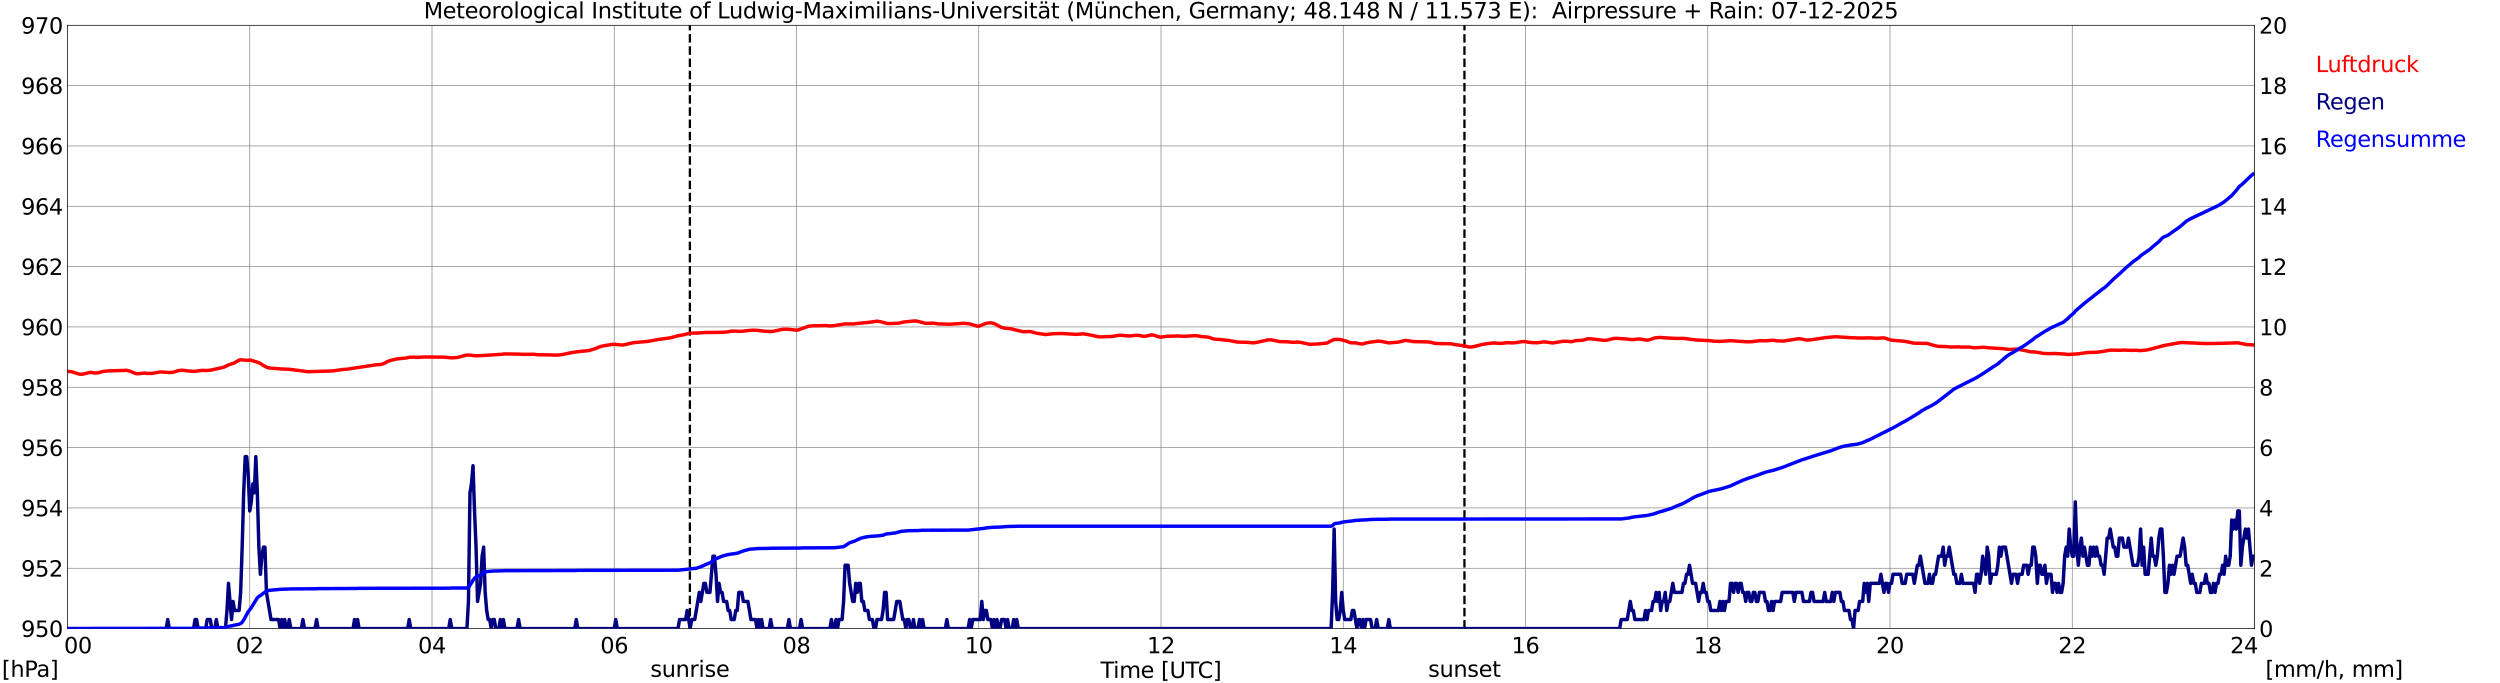 <?xml version="1.0" encoding="utf-8" standalone="no"?>
<!DOCTYPE svg PUBLIC "-//W3C//DTD SVG 1.1//EN"
  "http://www.w3.org/Graphics/SVG/1.1/DTD/svg11.dtd">
<svg xmlns:xlink="http://www.w3.org/1999/xlink" width="1085.4pt" height="296.64pt" viewBox="0 0 1085.4 296.64" xmlns="http://www.w3.org/2000/svg" version="1.1">
 <defs>
  <style type="text/css">*{stroke-linejoin: round; stroke-linecap: butt}</style>
 </defs>
 <g id="figure_1">
  <g id="patch_1">
   <path d="M 0 296.64 
L 1085.4 296.64 
L 1085.4 0 
L 0 0 
z
" style="fill: #ffffff"/>
  </g>
  <g id="axes_1">
   <g id="patch_2">
    <path d="M 29.306 272.909 
L 978.814 272.909 
L 978.814 10.976 
L 29.306 10.976 
z
" style="fill: #ffffff"/>
   </g>
   <g id="patch_3">
    <path d="M 978.814 272.909 
L 978.814 272.909 
L 978.814 10.976 
L 978.814 10.976 
z
" clip-path="url(#pb686028bbc)" style="fill: #d3d3d3; opacity: 0.25; stroke: #d3d3d3; stroke-linejoin: miter"/>
   </g>
   <g id="matplotlib.axis_1">
    <g id="xtick_1">
     <g id="line2d_1">
      <path d="M 29.306 272.909 
L 29.306 10.976 
" clip-path="url(#pb686028bbc)" style="fill: none; stroke: #808080; stroke-width: 0.3; stroke-linecap: square"/>
     </g>
     <g id="line2d_2"/>
     <g id="text_1">
      <!--    00 -->
      <g transform="translate(18.733 283.627) scale(0.095 -0.095)">
       <defs>
        <path id="DejaVuSans-20" transform="scale(0.016)"/>
        <path id="DejaVuSans-30" d="M 2034 4250 
Q 1547 4250 1301 3770 
Q 1056 3291 1056 2328 
Q 1056 1369 1301 889 
Q 1547 409 2034 409 
Q 2525 409 2770 889 
Q 3016 1369 3016 2328 
Q 3016 3291 2770 3770 
Q 2525 4250 2034 4250 
z
M 2034 4750 
Q 2819 4750 3233 4129 
Q 3647 3509 3647 2328 
Q 3647 1150 3233 529 
Q 2819 -91 2034 -91 
Q 1250 -91 836 529 
Q 422 1150 422 2328 
Q 422 3509 836 4129 
Q 1250 4750 2034 4750 
z
" transform="scale(0.016)"/>
       </defs>
       <use xlink:href="#DejaVuSans-20"/>
       <use xlink:href="#DejaVuSans-20" transform="translate(31.787 0)"/>
       <use xlink:href="#DejaVuSans-20" transform="translate(63.574 0)"/>
       <use xlink:href="#DejaVuSans-30" transform="translate(95.361 0)"/>
       <use xlink:href="#DejaVuSans-30" transform="translate(158.984 0)"/>
      </g>
     </g>
    </g>
    <g id="xtick_2">
     <g id="line2d_3">
      <path d="M 108.431 272.909 
L 108.431 10.976 
" clip-path="url(#pb686028bbc)" style="fill: none; stroke: #808080; stroke-width: 0.3; stroke-linecap: square"/>
     </g>
     <g id="line2d_4"/>
     <g id="text_2">
      <!-- 02 -->
      <g transform="translate(102.387 283.627) scale(0.095 -0.095)">
       <defs>
        <path id="DejaVuSans-32" d="M 1228 531 
L 3431 531 
L 3431 0 
L 469 0 
L 469 531 
Q 828 903 1448 1529 
Q 2069 2156 2228 2338 
Q 2531 2678 2651 2914 
Q 2772 3150 2772 3378 
Q 2772 3750 2511 3984 
Q 2250 4219 1831 4219 
Q 1534 4219 1204 4116 
Q 875 4013 500 3803 
L 500 4441 
Q 881 4594 1212 4672 
Q 1544 4750 1819 4750 
Q 2544 4750 2975 4387 
Q 3406 4025 3406 3419 
Q 3406 3131 3298 2873 
Q 3191 2616 2906 2266 
Q 2828 2175 2409 1742 
Q 1991 1309 1228 531 
z
" transform="scale(0.016)"/>
       </defs>
       <use xlink:href="#DejaVuSans-30"/>
       <use xlink:href="#DejaVuSans-32" transform="translate(63.623 0)"/>
      </g>
     </g>
    </g>
    <g id="xtick_3">
     <g id="line2d_5">
      <path d="M 187.557 272.909 
L 187.557 10.976 
" clip-path="url(#pb686028bbc)" style="fill: none; stroke: #808080; stroke-width: 0.3; stroke-linecap: square"/>
     </g>
     <g id="line2d_6"/>
     <g id="text_3">
      <!-- 04 -->
      <g transform="translate(181.513 283.627) scale(0.095 -0.095)">
       <defs>
        <path id="DejaVuSans-34" d="M 2419 4116 
L 825 1625 
L 2419 1625 
L 2419 4116 
z
M 2253 4666 
L 3047 4666 
L 3047 1625 
L 3713 1625 
L 3713 1100 
L 3047 1100 
L 3047 0 
L 2419 0 
L 2419 1100 
L 313 1100 
L 313 1709 
L 2253 4666 
z
" transform="scale(0.016)"/>
       </defs>
       <use xlink:href="#DejaVuSans-30"/>
       <use xlink:href="#DejaVuSans-34" transform="translate(63.623 0)"/>
      </g>
     </g>
    </g>
    <g id="xtick_4">
     <g id="line2d_7">
      <path d="M 266.683 272.909 
L 266.683 10.976 
" clip-path="url(#pb686028bbc)" style="fill: none; stroke: #808080; stroke-width: 0.3; stroke-linecap: square"/>
     </g>
     <g id="line2d_8"/>
     <g id="text_4">
      <!-- 06 -->
      <g transform="translate(260.638 283.627) scale(0.095 -0.095)">
       <defs>
        <path id="DejaVuSans-36" d="M 2113 2584 
Q 1688 2584 1439 2293 
Q 1191 2003 1191 1497 
Q 1191 994 1439 701 
Q 1688 409 2113 409 
Q 2538 409 2786 701 
Q 3034 994 3034 1497 
Q 3034 2003 2786 2293 
Q 2538 2584 2113 2584 
z
M 3366 4563 
L 3366 3988 
Q 3128 4100 2886 4159 
Q 2644 4219 2406 4219 
Q 1781 4219 1451 3797 
Q 1122 3375 1075 2522 
Q 1259 2794 1537 2939 
Q 1816 3084 2150 3084 
Q 2853 3084 3261 2657 
Q 3669 2231 3669 1497 
Q 3669 778 3244 343 
Q 2819 -91 2113 -91 
Q 1303 -91 875 529 
Q 447 1150 447 2328 
Q 447 3434 972 4092 
Q 1497 4750 2381 4750 
Q 2619 4750 2861 4703 
Q 3103 4656 3366 4563 
z
" transform="scale(0.016)"/>
       </defs>
       <use xlink:href="#DejaVuSans-30"/>
       <use xlink:href="#DejaVuSans-36" transform="translate(63.623 0)"/>
      </g>
     </g>
    </g>
    <g id="xtick_5">
     <g id="line2d_9">
      <path d="M 345.808 272.909 
L 345.808 10.976 
" clip-path="url(#pb686028bbc)" style="fill: none; stroke: #808080; stroke-width: 0.3; stroke-linecap: square"/>
     </g>
     <g id="line2d_10"/>
     <g id="text_5">
      <!-- 08 -->
      <g transform="translate(339.764 283.627) scale(0.095 -0.095)">
       <defs>
        <path id="DejaVuSans-38" d="M 2034 2216 
Q 1584 2216 1326 1975 
Q 1069 1734 1069 1313 
Q 1069 891 1326 650 
Q 1584 409 2034 409 
Q 2484 409 2743 651 
Q 3003 894 3003 1313 
Q 3003 1734 2745 1975 
Q 2488 2216 2034 2216 
z
M 1403 2484 
Q 997 2584 770 2862 
Q 544 3141 544 3541 
Q 544 4100 942 4425 
Q 1341 4750 2034 4750 
Q 2731 4750 3128 4425 
Q 3525 4100 3525 3541 
Q 3525 3141 3298 2862 
Q 3072 2584 2669 2484 
Q 3125 2378 3379 2068 
Q 3634 1759 3634 1313 
Q 3634 634 3220 271 
Q 2806 -91 2034 -91 
Q 1263 -91 848 271 
Q 434 634 434 1313 
Q 434 1759 690 2068 
Q 947 2378 1403 2484 
z
M 1172 3481 
Q 1172 3119 1398 2916 
Q 1625 2713 2034 2713 
Q 2441 2713 2670 2916 
Q 2900 3119 2900 3481 
Q 2900 3844 2670 4047 
Q 2441 4250 2034 4250 
Q 1625 4250 1398 4047 
Q 1172 3844 1172 3481 
z
" transform="scale(0.016)"/>
       </defs>
       <use xlink:href="#DejaVuSans-30"/>
       <use xlink:href="#DejaVuSans-38" transform="translate(63.623 0)"/>
      </g>
     </g>
    </g>
    <g id="xtick_6">
     <g id="line2d_11">
      <path d="M 424.934 272.909 
L 424.934 10.976 
" clip-path="url(#pb686028bbc)" style="fill: none; stroke: #808080; stroke-width: 0.3; stroke-linecap: square"/>
     </g>
     <g id="line2d_12"/>
     <g id="text_6">
      <!-- 10 -->
      <g transform="translate(418.89 283.627) scale(0.095 -0.095)">
       <defs>
        <path id="DejaVuSans-31" d="M 794 531 
L 1825 531 
L 1825 4091 
L 703 3866 
L 703 4441 
L 1819 4666 
L 2450 4666 
L 2450 531 
L 3481 531 
L 3481 0 
L 794 0 
L 794 531 
z
" transform="scale(0.016)"/>
       </defs>
       <use xlink:href="#DejaVuSans-31"/>
       <use xlink:href="#DejaVuSans-30" transform="translate(63.623 0)"/>
      </g>
     </g>
    </g>
    <g id="xtick_7">
     <g id="line2d_13">
      <path d="M 504.06 272.909 
L 504.06 10.976 
" clip-path="url(#pb686028bbc)" style="fill: none; stroke: #808080; stroke-width: 0.3; stroke-linecap: square"/>
     </g>
     <g id="line2d_14"/>
     <g id="text_7">
      <!-- 12 -->
      <g transform="translate(498.015 283.627) scale(0.095 -0.095)">
       <use xlink:href="#DejaVuSans-31"/>
       <use xlink:href="#DejaVuSans-32" transform="translate(63.623 0)"/>
      </g>
     </g>
    </g>
    <g id="xtick_8">
     <g id="line2d_15">
      <path d="M 583.185 272.909 
L 583.185 10.976 
" clip-path="url(#pb686028bbc)" style="fill: none; stroke: #808080; stroke-width: 0.3; stroke-linecap: square"/>
     </g>
     <g id="line2d_16"/>
     <g id="text_8">
      <!-- 14 -->
      <g transform="translate(577.141 283.627) scale(0.095 -0.095)">
       <use xlink:href="#DejaVuSans-31"/>
       <use xlink:href="#DejaVuSans-34" transform="translate(63.623 0)"/>
      </g>
     </g>
    </g>
    <g id="xtick_9">
     <g id="line2d_17">
      <path d="M 662.311 272.909 
L 662.311 10.976 
" clip-path="url(#pb686028bbc)" style="fill: none; stroke: #808080; stroke-width: 0.3; stroke-linecap: square"/>
     </g>
     <g id="line2d_18"/>
     <g id="text_9">
      <!-- 16 -->
      <g transform="translate(656.267 283.627) scale(0.095 -0.095)">
       <use xlink:href="#DejaVuSans-31"/>
       <use xlink:href="#DejaVuSans-36" transform="translate(63.623 0)"/>
      </g>
     </g>
    </g>
    <g id="xtick_10">
     <g id="line2d_19">
      <path d="M 741.437 272.909 
L 741.437 10.976 
" clip-path="url(#pb686028bbc)" style="fill: none; stroke: #808080; stroke-width: 0.3; stroke-linecap: square"/>
     </g>
     <g id="line2d_20"/>
     <g id="text_10">
      <!-- 18 -->
      <g transform="translate(735.392 283.627) scale(0.095 -0.095)">
       <use xlink:href="#DejaVuSans-31"/>
       <use xlink:href="#DejaVuSans-38" transform="translate(63.623 0)"/>
      </g>
     </g>
    </g>
    <g id="xtick_11">
     <g id="line2d_21">
      <path d="M 820.562 272.909 
L 820.562 10.976 
" clip-path="url(#pb686028bbc)" style="fill: none; stroke: #808080; stroke-width: 0.3; stroke-linecap: square"/>
     </g>
     <g id="line2d_22"/>
     <g id="text_11">
      <!-- 20 -->
      <g transform="translate(814.518 283.627) scale(0.095 -0.095)">
       <use xlink:href="#DejaVuSans-32"/>
       <use xlink:href="#DejaVuSans-30" transform="translate(63.623 0)"/>
      </g>
     </g>
    </g>
    <g id="xtick_12">
     <g id="line2d_23">
      <path d="M 899.688 272.909 
L 899.688 10.976 
" clip-path="url(#pb686028bbc)" style="fill: none; stroke: #808080; stroke-width: 0.3; stroke-linecap: square"/>
     </g>
     <g id="line2d_24"/>
     <g id="text_12">
      <!-- 22 -->
      <g transform="translate(893.644 283.627) scale(0.095 -0.095)">
       <use xlink:href="#DejaVuSans-32"/>
       <use xlink:href="#DejaVuSans-32" transform="translate(63.623 0)"/>
      </g>
     </g>
    </g>
    <g id="xtick_13">
     <g id="line2d_25">
      <path d="M 978.814 272.909 
L 978.814 10.976 
" clip-path="url(#pb686028bbc)" style="fill: none; stroke: #808080; stroke-width: 0.3; stroke-linecap: square"/>
     </g>
     <g id="line2d_26"/>
     <g id="text_13">
      <!-- 24    -->
      <g transform="translate(968.241 283.627) scale(0.095 -0.095)">
       <use xlink:href="#DejaVuSans-32"/>
       <use xlink:href="#DejaVuSans-34" transform="translate(63.623 0)"/>
       <use xlink:href="#DejaVuSans-20" transform="translate(127.246 0)"/>
       <use xlink:href="#DejaVuSans-20" transform="translate(159.033 0)"/>
       <use xlink:href="#DejaVuSans-20" transform="translate(190.82 0)"/>
      </g>
     </g>
    </g>
    <g id="text_14">
     <!-- Time [UTC] -->
     <g transform="translate(477.806 294.322) scale(0.095 -0.095)">
      <defs>
       <path id="DejaVuSans-54" d="M -19 4666 
L 3928 4666 
L 3928 4134 
L 2272 4134 
L 2272 0 
L 1638 0 
L 1638 4134 
L -19 4134 
L -19 4666 
z
" transform="scale(0.016)"/>
       <path id="DejaVuSans-69" d="M 603 3500 
L 1178 3500 
L 1178 0 
L 603 0 
L 603 3500 
z
M 603 4863 
L 1178 4863 
L 1178 4134 
L 603 4134 
L 603 4863 
z
" transform="scale(0.016)"/>
       <path id="DejaVuSans-6d" d="M 3328 2828 
Q 3544 3216 3844 3400 
Q 4144 3584 4550 3584 
Q 5097 3584 5394 3201 
Q 5691 2819 5691 2113 
L 5691 0 
L 5113 0 
L 5113 2094 
Q 5113 2597 4934 2840 
Q 4756 3084 4391 3084 
Q 3944 3084 3684 2787 
Q 3425 2491 3425 1978 
L 3425 0 
L 2847 0 
L 2847 2094 
Q 2847 2600 2669 2842 
Q 2491 3084 2119 3084 
Q 1678 3084 1418 2786 
Q 1159 2488 1159 1978 
L 1159 0 
L 581 0 
L 581 3500 
L 1159 3500 
L 1159 2956 
Q 1356 3278 1631 3431 
Q 1906 3584 2284 3584 
Q 2666 3584 2933 3390 
Q 3200 3197 3328 2828 
z
" transform="scale(0.016)"/>
       <path id="DejaVuSans-65" d="M 3597 1894 
L 3597 1613 
L 953 1613 
Q 991 1019 1311 708 
Q 1631 397 2203 397 
Q 2534 397 2845 478 
Q 3156 559 3463 722 
L 3463 178 
Q 3153 47 2828 -22 
Q 2503 -91 2169 -91 
Q 1331 -91 842 396 
Q 353 884 353 1716 
Q 353 2575 817 3079 
Q 1281 3584 2069 3584 
Q 2775 3584 3186 3129 
Q 3597 2675 3597 1894 
z
M 3022 2063 
Q 3016 2534 2758 2815 
Q 2500 3097 2075 3097 
Q 1594 3097 1305 2825 
Q 1016 2553 972 2059 
L 3022 2063 
z
" transform="scale(0.016)"/>
       <path id="DejaVuSans-5b" d="M 550 4863 
L 1875 4863 
L 1875 4416 
L 1125 4416 
L 1125 -397 
L 1875 -397 
L 1875 -844 
L 550 -844 
L 550 4863 
z
" transform="scale(0.016)"/>
       <path id="DejaVuSans-55" d="M 556 4666 
L 1191 4666 
L 1191 1831 
Q 1191 1081 1462 751 
Q 1734 422 2344 422 
Q 2950 422 3222 751 
Q 3494 1081 3494 1831 
L 3494 4666 
L 4128 4666 
L 4128 1753 
Q 4128 841 3676 375 
Q 3225 -91 2344 -91 
Q 1459 -91 1007 375 
Q 556 841 556 1753 
L 556 4666 
z
" transform="scale(0.016)"/>
       <path id="DejaVuSans-43" d="M 4122 4306 
L 4122 3641 
Q 3803 3938 3442 4084 
Q 3081 4231 2675 4231 
Q 1875 4231 1450 3742 
Q 1025 3253 1025 2328 
Q 1025 1406 1450 917 
Q 1875 428 2675 428 
Q 3081 428 3442 575 
Q 3803 722 4122 1019 
L 4122 359 
Q 3791 134 3420 21 
Q 3050 -91 2638 -91 
Q 1578 -91 968 557 
Q 359 1206 359 2328 
Q 359 3453 968 4101 
Q 1578 4750 2638 4750 
Q 3056 4750 3426 4639 
Q 3797 4528 4122 4306 
z
" transform="scale(0.016)"/>
       <path id="DejaVuSans-5d" d="M 1947 4863 
L 1947 -844 
L 622 -844 
L 622 -397 
L 1369 -397 
L 1369 4416 
L 622 4416 
L 622 4863 
L 1947 4863 
z
" transform="scale(0.016)"/>
      </defs>
      <use xlink:href="#DejaVuSans-54"/>
      <use xlink:href="#DejaVuSans-69" transform="translate(57.959 0)"/>
      <use xlink:href="#DejaVuSans-6d" transform="translate(85.742 0)"/>
      <use xlink:href="#DejaVuSans-65" transform="translate(183.154 0)"/>
      <use xlink:href="#DejaVuSans-20" transform="translate(244.678 0)"/>
      <use xlink:href="#DejaVuSans-5b" transform="translate(276.465 0)"/>
      <use xlink:href="#DejaVuSans-55" transform="translate(315.479 0)"/>
      <use xlink:href="#DejaVuSans-54" transform="translate(388.672 0)"/>
      <use xlink:href="#DejaVuSans-43" transform="translate(443.881 0)"/>
      <use xlink:href="#DejaVuSans-5d" transform="translate(513.705 0)"/>
     </g>
    </g>
   </g>
   <g id="matplotlib.axis_2">
    <g id="ytick_1">
     <g id="line2d_27">
      <path d="M 29.306 272.909 
L 978.814 272.909 
" clip-path="url(#pb686028bbc)" style="fill: none; stroke: #808080; stroke-width: 0.3; stroke-linecap: square"/>
     </g>
     <g id="line2d_28"/>
     <g id="text_15">
      <!-- 950 -->
      <g transform="translate(9.173 276.518) scale(0.095 -0.095)">
       <defs>
        <path id="DejaVuSans-39" d="M 703 97 
L 703 672 
Q 941 559 1184 500 
Q 1428 441 1663 441 
Q 2288 441 2617 861 
Q 2947 1281 2994 2138 
Q 2813 1869 2534 1725 
Q 2256 1581 1919 1581 
Q 1219 1581 811 2004 
Q 403 2428 403 3163 
Q 403 3881 828 4315 
Q 1253 4750 1959 4750 
Q 2769 4750 3195 4129 
Q 3622 3509 3622 2328 
Q 3622 1225 3098 567 
Q 2575 -91 1691 -91 
Q 1453 -91 1209 -44 
Q 966 3 703 97 
z
M 1959 2075 
Q 2384 2075 2632 2365 
Q 2881 2656 2881 3163 
Q 2881 3666 2632 3958 
Q 2384 4250 1959 4250 
Q 1534 4250 1286 3958 
Q 1038 3666 1038 3163 
Q 1038 2656 1286 2365 
Q 1534 2075 1959 2075 
z
" transform="scale(0.016)"/>
        <path id="DejaVuSans-35" d="M 691 4666 
L 3169 4666 
L 3169 4134 
L 1269 4134 
L 1269 2991 
Q 1406 3038 1543 3061 
Q 1681 3084 1819 3084 
Q 2600 3084 3056 2656 
Q 3513 2228 3513 1497 
Q 3513 744 3044 326 
Q 2575 -91 1722 -91 
Q 1428 -91 1123 -41 
Q 819 9 494 109 
L 494 744 
Q 775 591 1075 516 
Q 1375 441 1709 441 
Q 2250 441 2565 725 
Q 2881 1009 2881 1497 
Q 2881 1984 2565 2268 
Q 2250 2553 1709 2553 
Q 1456 2553 1204 2497 
Q 953 2441 691 2322 
L 691 4666 
z
" transform="scale(0.016)"/>
       </defs>
       <use xlink:href="#DejaVuSans-39"/>
       <use xlink:href="#DejaVuSans-35" transform="translate(63.623 0)"/>
       <use xlink:href="#DejaVuSans-30" transform="translate(127.246 0)"/>
      </g>
     </g>
    </g>
    <g id="ytick_2">
     <g id="line2d_29">
      <path d="M 29.306 246.715 
L 978.814 246.715 
" clip-path="url(#pb686028bbc)" style="fill: none; stroke: #808080; stroke-width: 0.3; stroke-linecap: square"/>
     </g>
     <g id="line2d_30"/>
     <g id="text_16">
      <!-- 952 -->
      <g transform="translate(9.173 250.325) scale(0.095 -0.095)">
       <use xlink:href="#DejaVuSans-39"/>
       <use xlink:href="#DejaVuSans-35" transform="translate(63.623 0)"/>
       <use xlink:href="#DejaVuSans-32" transform="translate(127.246 0)"/>
      </g>
     </g>
    </g>
    <g id="ytick_3">
     <g id="line2d_31">
      <path d="M 29.306 220.522 
L 978.814 220.522 
" clip-path="url(#pb686028bbc)" style="fill: none; stroke: #808080; stroke-width: 0.3; stroke-linecap: square"/>
     </g>
     <g id="line2d_32"/>
     <g id="text_17">
      <!-- 954 -->
      <g transform="translate(9.173 224.131) scale(0.095 -0.095)">
       <use xlink:href="#DejaVuSans-39"/>
       <use xlink:href="#DejaVuSans-35" transform="translate(63.623 0)"/>
       <use xlink:href="#DejaVuSans-34" transform="translate(127.246 0)"/>
      </g>
     </g>
    </g>
    <g id="ytick_4">
     <g id="line2d_33">
      <path d="M 29.306 194.329 
L 978.814 194.329 
" clip-path="url(#pb686028bbc)" style="fill: none; stroke: #808080; stroke-width: 0.3; stroke-linecap: square"/>
     </g>
     <g id="line2d_34"/>
     <g id="text_18">
      <!-- 956 -->
      <g transform="translate(9.173 197.938) scale(0.095 -0.095)">
       <use xlink:href="#DejaVuSans-39"/>
       <use xlink:href="#DejaVuSans-35" transform="translate(63.623 0)"/>
       <use xlink:href="#DejaVuSans-36" transform="translate(127.246 0)"/>
      </g>
     </g>
    </g>
    <g id="ytick_5">
     <g id="line2d_35">
      <path d="M 29.306 168.136 
L 978.814 168.136 
" clip-path="url(#pb686028bbc)" style="fill: none; stroke: #808080; stroke-width: 0.3; stroke-linecap: square"/>
     </g>
     <g id="line2d_36"/>
     <g id="text_19">
      <!-- 958 -->
      <g transform="translate(9.173 171.745) scale(0.095 -0.095)">
       <use xlink:href="#DejaVuSans-39"/>
       <use xlink:href="#DejaVuSans-35" transform="translate(63.623 0)"/>
       <use xlink:href="#DejaVuSans-38" transform="translate(127.246 0)"/>
      </g>
     </g>
    </g>
    <g id="ytick_6">
     <g id="line2d_37">
      <path d="M 29.306 141.942 
L 978.814 141.942 
" clip-path="url(#pb686028bbc)" style="fill: none; stroke: #808080; stroke-width: 0.3; stroke-linecap: square"/>
     </g>
     <g id="line2d_38"/>
     <g id="text_20">
      <!-- 960 -->
      <g transform="translate(9.173 145.551) scale(0.095 -0.095)">
       <use xlink:href="#DejaVuSans-39"/>
       <use xlink:href="#DejaVuSans-36" transform="translate(63.623 0)"/>
       <use xlink:href="#DejaVuSans-30" transform="translate(127.246 0)"/>
      </g>
     </g>
    </g>
    <g id="ytick_7">
     <g id="line2d_39">
      <path d="M 29.306 115.749 
L 978.814 115.749 
" clip-path="url(#pb686028bbc)" style="fill: none; stroke: #808080; stroke-width: 0.3; stroke-linecap: square"/>
     </g>
     <g id="line2d_40"/>
     <g id="text_21">
      <!-- 962 -->
      <g transform="translate(9.173 119.358) scale(0.095 -0.095)">
       <use xlink:href="#DejaVuSans-39"/>
       <use xlink:href="#DejaVuSans-36" transform="translate(63.623 0)"/>
       <use xlink:href="#DejaVuSans-32" transform="translate(127.246 0)"/>
      </g>
     </g>
    </g>
    <g id="ytick_8">
     <g id="line2d_41">
      <path d="M 29.306 89.556 
L 978.814 89.556 
" clip-path="url(#pb686028bbc)" style="fill: none; stroke: #808080; stroke-width: 0.3; stroke-linecap: square"/>
     </g>
     <g id="line2d_42"/>
     <g id="text_22">
      <!-- 964 -->
      <g transform="translate(9.173 93.165) scale(0.095 -0.095)">
       <use xlink:href="#DejaVuSans-39"/>
       <use xlink:href="#DejaVuSans-36" transform="translate(63.623 0)"/>
       <use xlink:href="#DejaVuSans-34" transform="translate(127.246 0)"/>
      </g>
     </g>
    </g>
    <g id="ytick_9">
     <g id="line2d_43">
      <path d="M 29.306 63.362 
L 978.814 63.362 
" clip-path="url(#pb686028bbc)" style="fill: none; stroke: #808080; stroke-width: 0.3; stroke-linecap: square"/>
     </g>
     <g id="line2d_44"/>
     <g id="text_23">
      <!-- 966 -->
      <g transform="translate(9.173 66.972) scale(0.095 -0.095)">
       <use xlink:href="#DejaVuSans-39"/>
       <use xlink:href="#DejaVuSans-36" transform="translate(63.623 0)"/>
       <use xlink:href="#DejaVuSans-36" transform="translate(127.246 0)"/>
      </g>
     </g>
    </g>
    <g id="ytick_10">
     <g id="line2d_45">
      <path d="M 29.306 37.169 
L 978.814 37.169 
" clip-path="url(#pb686028bbc)" style="fill: none; stroke: #808080; stroke-width: 0.3; stroke-linecap: square"/>
     </g>
     <g id="line2d_46"/>
     <g id="text_24">
      <!-- 968 -->
      <g transform="translate(9.173 40.778) scale(0.095 -0.095)">
       <use xlink:href="#DejaVuSans-39"/>
       <use xlink:href="#DejaVuSans-36" transform="translate(63.623 0)"/>
       <use xlink:href="#DejaVuSans-38" transform="translate(127.246 0)"/>
      </g>
     </g>
    </g>
    <g id="ytick_11">
     <g id="line2d_47">
      <path d="M 29.306 10.976 
L 978.814 10.976 
" clip-path="url(#pb686028bbc)" style="fill: none; stroke: #808080; stroke-width: 0.3; stroke-linecap: square"/>
     </g>
     <g id="line2d_48"/>
     <g id="text_25">
      <!-- 970 -->
      <g transform="translate(9.173 14.585) scale(0.095 -0.095)">
       <defs>
        <path id="DejaVuSans-37" d="M 525 4666 
L 3525 4666 
L 3525 4397 
L 1831 0 
L 1172 0 
L 2766 4134 
L 525 4134 
L 525 4666 
z
" transform="scale(0.016)"/>
       </defs>
       <use xlink:href="#DejaVuSans-39"/>
       <use xlink:href="#DejaVuSans-37" transform="translate(63.623 0)"/>
       <use xlink:href="#DejaVuSans-30" transform="translate(127.246 0)"/>
      </g>
     </g>
    </g>
   </g>
   <g id="line2d_49">
    <path d="M 299.52 272.909 
L 299.52 10.976 
" clip-path="url(#pb686028bbc)" style="fill: none; stroke-dasharray: 3.7,1.6; stroke-dashoffset: 0; stroke: #000000"/>
   </g>
   <g id="line2d_50">
    <path d="M 635.804 272.909 
L 635.804 10.976 
" clip-path="url(#pb686028bbc)" style="fill: none; stroke-dasharray: 3.7,1.6; stroke-dashoffset: 0; stroke: #000000"/>
   </g>
   <g id="line2d_51">
    <path d="M 29.306 161.238 
L 30.625 161.325 
L 31.284 161.43 
L 33.921 162.294 
L 34.581 162.452 
L 35.9 162.452 
L 39.197 161.666 
L 41.175 161.954 
L 42.493 161.875 
L 44.472 161.325 
L 46.45 161.063 
L 55.022 160.775 
L 56.34 161.142 
L 58.978 162.19 
L 59.637 162.268 
L 62.934 161.954 
L 63.594 162.111 
L 65.572 162.111 
L 66.231 162.085 
L 68.209 161.718 
L 69.528 161.509 
L 70.847 161.535 
L 73.484 161.744 
L 74.803 161.666 
L 76.122 161.351 
L 77.441 160.906 
L 78.759 160.749 
L 79.419 160.749 
L 80.737 160.959 
L 84.034 161.247 
L 85.353 161.116 
L 87.991 160.775 
L 89.309 160.88 
L 91.288 160.723 
L 95.244 159.885 
L 97.222 159.413 
L 98.541 158.758 
L 99.2 158.444 
L 101.178 157.789 
L 101.838 157.501 
L 103.816 156.349 
L 104.475 156.191 
L 105.794 156.322 
L 107.772 156.453 
L 108.431 156.27 
L 111.728 157.239 
L 113.047 157.789 
L 114.366 158.706 
L 115.685 159.387 
L 116.344 159.675 
L 118.322 159.885 
L 120.96 160.094 
L 122.938 160.225 
L 125.575 160.33 
L 128.872 160.749 
L 130.85 160.985 
L 133.488 161.378 
L 143.379 161.09 
L 144.697 161.011 
L 148.654 160.435 
L 150.632 160.304 
L 163.16 158.392 
L 165.138 158.287 
L 166.457 157.92 
L 168.435 156.872 
L 169.754 156.427 
L 172.391 155.825 
L 176.348 155.432 
L 177.666 155.117 
L 179.645 155.039 
L 180.963 155.17 
L 184.26 154.987 
L 192.832 155.065 
L 196.129 155.379 
L 198.767 155.17 
L 201.404 154.436 
L 202.723 154.148 
L 204.042 154.175 
L 206.02 154.436 
L 207.998 154.436 
L 213.932 154.07 
L 217.889 153.808 
L 219.207 153.651 
L 224.482 153.729 
L 227.12 153.834 
L 229.098 153.834 
L 231.736 153.808 
L 233.714 154.044 
L 236.351 154.044 
L 240.967 154.148 
L 242.286 154.148 
L 244.264 153.913 
L 247.561 153.205 
L 250.198 152.786 
L 252.176 152.551 
L 255.473 152.236 
L 258.111 151.503 
L 260.089 150.665 
L 261.408 150.272 
L 263.386 149.905 
L 266.023 149.486 
L 267.342 149.538 
L 269.98 149.8 
L 271.298 149.643 
L 273.277 149.145 
L 275.255 148.753 
L 281.189 148.229 
L 285.805 147.39 
L 291.08 146.657 
L 294.377 145.766 
L 296.355 145.452 
L 299.652 144.64 
L 302.949 144.588 
L 305.586 144.378 
L 307.564 144.352 
L 314.158 144.273 
L 316.136 144.038 
L 317.455 143.776 
L 319.433 143.75 
L 320.752 143.881 
L 322.73 143.776 
L 324.049 143.592 
L 326.686 143.357 
L 328.665 143.409 
L 331.302 143.75 
L 334.599 143.933 
L 335.918 143.802 
L 339.874 142.938 
L 341.852 142.911 
L 345.808 143.357 
L 346.468 143.252 
L 351.083 141.628 
L 352.402 141.471 
L 358.337 141.34 
L 360.315 141.497 
L 361.634 141.445 
L 366.909 140.633 
L 370.206 140.659 
L 375.481 140.109 
L 376.799 140.004 
L 380.756 139.454 
L 382.074 139.637 
L 385.371 140.475 
L 386.69 140.475 
L 389.987 140.344 
L 392.624 139.768 
L 396.581 139.375 
L 397.899 139.375 
L 399.878 139.873 
L 401.856 140.397 
L 405.153 140.292 
L 407.131 140.606 
L 412.406 140.764 
L 418.34 140.371 
L 420.978 140.606 
L 424.275 141.628 
L 424.934 141.602 
L 425.593 141.418 
L 427.572 140.554 
L 428.89 140.24 
L 430.209 140.161 
L 431.528 140.423 
L 434.825 142.178 
L 436.144 142.466 
L 439.44 142.833 
L 441.419 143.383 
L 444.056 143.985 
L 446.034 143.985 
L 446.694 143.907 
L 448.012 144.116 
L 449.991 144.666 
L 453.947 145.243 
L 455.925 145.033 
L 457.244 144.876 
L 461.2 144.797 
L 467.134 145.164 
L 470.431 144.954 
L 473.069 145.374 
L 475.047 145.819 
L 477.025 146.238 
L 479.003 146.238 
L 480.981 146.107 
L 482.3 146.107 
L 483.619 145.95 
L 485.597 145.583 
L 487.575 145.609 
L 489.553 145.819 
L 490.872 145.871 
L 492.85 145.583 
L 494.169 145.583 
L 496.147 145.95 
L 496.807 146.028 
L 498.125 145.819 
L 499.444 145.505 
L 500.103 145.4 
L 500.763 145.478 
L 503.4 146.317 
L 504.06 146.343 
L 506.697 146.002 
L 509.994 145.897 
L 511.313 145.845 
L 513.95 146.028 
L 518.566 145.74 
L 519.885 145.793 
L 521.863 146.159 
L 524.501 146.343 
L 527.138 147.233 
L 529.776 147.39 
L 532.413 147.731 
L 533.732 147.836 
L 535.71 148.229 
L 537.029 148.491 
L 539.007 148.569 
L 540.985 148.595 
L 544.282 148.857 
L 546.26 148.517 
L 550.216 147.626 
L 551.535 147.521 
L 553.513 147.862 
L 555.491 148.307 
L 557.47 148.36 
L 558.788 148.386 
L 561.426 148.622 
L 563.404 148.517 
L 564.723 148.648 
L 566.042 148.936 
L 568.679 149.486 
L 571.317 149.381 
L 573.954 149.172 
L 575.932 148.988 
L 576.592 148.7 
L 577.91 147.941 
L 579.229 147.39 
L 580.548 147.338 
L 581.867 147.39 
L 584.504 148.098 
L 585.823 148.648 
L 586.482 148.831 
L 587.801 148.857 
L 588.46 148.831 
L 589.779 149.145 
L 591.098 149.329 
L 591.757 149.303 
L 593.076 148.883 
L 594.395 148.622 
L 598.351 148.098 
L 599.67 148.202 
L 602.967 148.883 
L 604.286 148.779 
L 605.604 148.648 
L 606.923 148.569 
L 610.22 147.783 
L 612.198 148.045 
L 613.517 148.307 
L 619.451 148.438 
L 620.77 148.517 
L 622.089 148.831 
L 622.748 149.041 
L 624.067 149.145 
L 630.001 149.25 
L 631.32 149.564 
L 633.298 149.826 
L 634.617 149.984 
L 637.914 150.665 
L 639.233 150.612 
L 641.87 149.984 
L 643.848 149.46 
L 647.145 149.041 
L 648.464 148.883 
L 651.102 149.093 
L 652.42 149.014 
L 654.399 148.779 
L 656.377 148.857 
L 657.695 148.831 
L 660.333 148.386 
L 661.652 148.281 
L 664.949 148.753 
L 667.586 148.805 
L 669.564 148.517 
L 670.224 148.412 
L 671.542 148.543 
L 674.18 148.91 
L 676.158 148.569 
L 678.796 148.15 
L 680.774 148.202 
L 682.092 148.36 
L 683.411 148.098 
L 684.071 147.914 
L 687.368 147.679 
L 689.346 147.076 
L 690.664 147.102 
L 696.599 147.783 
L 697.918 147.652 
L 700.555 146.945 
L 701.874 146.893 
L 705.83 147.155 
L 708.468 147.469 
L 711.765 147.155 
L 715.062 147.705 
L 716.38 147.443 
L 718.358 146.736 
L 720.337 146.5 
L 724.952 146.788 
L 727.59 146.919 
L 730.227 146.919 
L 731.546 146.971 
L 733.524 147.259 
L 736.162 147.574 
L 740.777 147.836 
L 742.096 147.888 
L 744.074 148.124 
L 746.712 148.229 
L 751.327 147.914 
L 758.581 148.412 
L 760.559 148.36 
L 763.856 147.914 
L 766.493 147.967 
L 769.79 147.731 
L 771.768 148.019 
L 774.406 148.071 
L 781 147.024 
L 782.318 147.233 
L 784.296 147.652 
L 785.615 147.6 
L 792.868 146.552 
L 796.825 146.186 
L 803.419 146.605 
L 806.056 146.709 
L 808.034 146.762 
L 811.99 146.683 
L 814.628 146.867 
L 817.925 146.683 
L 821.222 147.705 
L 823.859 147.914 
L 825.837 148.071 
L 827.156 148.229 
L 831.112 149.014 
L 836.388 149.067 
L 837.706 149.381 
L 840.344 150.167 
L 841.663 150.376 
L 844.959 150.481 
L 846.938 150.665 
L 850.235 150.586 
L 851.553 150.717 
L 854.85 150.665 
L 856.828 150.979 
L 858.806 150.9 
L 860.785 150.769 
L 862.103 150.848 
L 863.422 151.005 
L 867.378 151.241 
L 869.357 151.346 
L 871.335 151.608 
L 872.653 151.712 
L 874.632 151.581 
L 875.95 151.634 
L 879.247 152.21 
L 881.225 152.655 
L 881.885 152.786 
L 883.204 152.76 
L 885.182 153.074 
L 887.16 153.441 
L 889.797 153.546 
L 891.775 153.467 
L 896.391 153.703 
L 897.71 153.913 
L 902.326 153.624 
L 906.282 153.048 
L 910.238 152.943 
L 912.216 152.708 
L 916.173 152.027 
L 917.491 152 
L 919.469 152.079 
L 920.788 152.079 
L 922.107 151.974 
L 925.404 152.131 
L 926.723 152.053 
L 929.36 152.21 
L 931.338 152.027 
L 932.657 151.843 
L 939.91 149.931 
L 945.185 148.988 
L 947.163 148.674 
L 948.482 148.753 
L 951.12 148.883 
L 952.438 148.91 
L 954.417 149.041 
L 956.395 149.119 
L 957.714 149.172 
L 964.307 149.067 
L 971.561 148.831 
L 975.517 149.617 
L 976.836 149.643 
L 978.154 149.757 
L 978.154 149.757 
" clip-path="url(#pb686028bbc)" style="fill: none; stroke: #ff0000; stroke-width: 1.5; stroke-linecap: square"/>
   </g>
   <g id="patch_4">
    <path d="M 29.306 272.909 
L 29.306 10.976 
" style="fill: none; stroke: #000000; stroke-width: 0.3; stroke-linejoin: miter; stroke-linecap: square"/>
   </g>
   <g id="patch_5">
    <path d="M 29.306 272.909 
L 978.814 272.909 
" style="fill: none; stroke: #000000; stroke-width: 0.3; stroke-linejoin: miter; stroke-linecap: square"/>
   </g>
   <g id="patch_6">
    <path d="M 29.306 10.976 
L 978.814 10.976 
" style="fill: none; stroke: #000000; stroke-width: 0.3; stroke-linejoin: miter; stroke-linecap: square"/>
   </g>
   <g id="text_26">
    <!-- sunrise -->
    <g transform="translate(282.355 293.863) scale(0.095 -0.095)">
     <defs>
      <path id="DejaVuSans-73" d="M 2834 3397 
L 2834 2853 
Q 2591 2978 2328 3040 
Q 2066 3103 1784 3103 
Q 1356 3103 1142 2972 
Q 928 2841 928 2578 
Q 928 2378 1081 2264 
Q 1234 2150 1697 2047 
L 1894 2003 
Q 2506 1872 2764 1633 
Q 3022 1394 3022 966 
Q 3022 478 2636 193 
Q 2250 -91 1575 -91 
Q 1294 -91 989 -36 
Q 684 19 347 128 
L 347 722 
Q 666 556 975 473 
Q 1284 391 1588 391 
Q 1994 391 2212 530 
Q 2431 669 2431 922 
Q 2431 1156 2273 1281 
Q 2116 1406 1581 1522 
L 1381 1569 
Q 847 1681 609 1914 
Q 372 2147 372 2553 
Q 372 3047 722 3315 
Q 1072 3584 1716 3584 
Q 2034 3584 2315 3537 
Q 2597 3491 2834 3397 
z
" transform="scale(0.016)"/>
      <path id="DejaVuSans-75" d="M 544 1381 
L 544 3500 
L 1119 3500 
L 1119 1403 
Q 1119 906 1312 657 
Q 1506 409 1894 409 
Q 2359 409 2629 706 
Q 2900 1003 2900 1516 
L 2900 3500 
L 3475 3500 
L 3475 0 
L 2900 0 
L 2900 538 
Q 2691 219 2414 64 
Q 2138 -91 1772 -91 
Q 1169 -91 856 284 
Q 544 659 544 1381 
z
M 1991 3584 
L 1991 3584 
z
" transform="scale(0.016)"/>
      <path id="DejaVuSans-6e" d="M 3513 2113 
L 3513 0 
L 2938 0 
L 2938 2094 
Q 2938 2591 2744 2837 
Q 2550 3084 2163 3084 
Q 1697 3084 1428 2787 
Q 1159 2491 1159 1978 
L 1159 0 
L 581 0 
L 581 3500 
L 1159 3500 
L 1159 2956 
Q 1366 3272 1645 3428 
Q 1925 3584 2291 3584 
Q 2894 3584 3203 3211 
Q 3513 2838 3513 2113 
z
" transform="scale(0.016)"/>
      <path id="DejaVuSans-72" d="M 2631 2963 
Q 2534 3019 2420 3045 
Q 2306 3072 2169 3072 
Q 1681 3072 1420 2755 
Q 1159 2438 1159 1844 
L 1159 0 
L 581 0 
L 581 3500 
L 1159 3500 
L 1159 2956 
Q 1341 3275 1631 3429 
Q 1922 3584 2338 3584 
Q 2397 3584 2469 3576 
Q 2541 3569 2628 3553 
L 2631 2963 
z
" transform="scale(0.016)"/>
     </defs>
     <use xlink:href="#DejaVuSans-73"/>
     <use xlink:href="#DejaVuSans-75" transform="translate(52.1 0)"/>
     <use xlink:href="#DejaVuSans-6e" transform="translate(115.479 0)"/>
     <use xlink:href="#DejaVuSans-72" transform="translate(178.857 0)"/>
     <use xlink:href="#DejaVuSans-69" transform="translate(219.971 0)"/>
     <use xlink:href="#DejaVuSans-73" transform="translate(247.754 0)"/>
     <use xlink:href="#DejaVuSans-65" transform="translate(299.854 0)"/>
    </g>
   </g>
   <g id="text_27">
    <!-- sunset -->
    <g transform="translate(620.05 293.863) scale(0.095 -0.095)">
     <defs>
      <path id="DejaVuSans-74" d="M 1172 4494 
L 1172 3500 
L 2356 3500 
L 2356 3053 
L 1172 3053 
L 1172 1153 
Q 1172 725 1289 603 
Q 1406 481 1766 481 
L 2356 481 
L 2356 0 
L 1766 0 
Q 1100 0 847 248 
Q 594 497 594 1153 
L 594 3053 
L 172 3053 
L 172 3500 
L 594 3500 
L 594 4494 
L 1172 4494 
z
" transform="scale(0.016)"/>
     </defs>
     <use xlink:href="#DejaVuSans-73"/>
     <use xlink:href="#DejaVuSans-75" transform="translate(52.1 0)"/>
     <use xlink:href="#DejaVuSans-6e" transform="translate(115.479 0)"/>
     <use xlink:href="#DejaVuSans-73" transform="translate(178.857 0)"/>
     <use xlink:href="#DejaVuSans-65" transform="translate(230.957 0)"/>
     <use xlink:href="#DejaVuSans-74" transform="translate(292.48 0)"/>
    </g>
   </g>
   <g id="text_28">
    <!-- [hPa] -->
    <g transform="translate(0.821 293.863) scale(0.095 -0.095)">
     <defs>
      <path id="DejaVuSans-68" d="M 3513 2113 
L 3513 0 
L 2938 0 
L 2938 2094 
Q 2938 2591 2744 2837 
Q 2550 3084 2163 3084 
Q 1697 3084 1428 2787 
Q 1159 2491 1159 1978 
L 1159 0 
L 581 0 
L 581 4863 
L 1159 4863 
L 1159 2956 
Q 1366 3272 1645 3428 
Q 1925 3584 2291 3584 
Q 2894 3584 3203 3211 
Q 3513 2838 3513 2113 
z
" transform="scale(0.016)"/>
      <path id="DejaVuSans-50" d="M 1259 4147 
L 1259 2394 
L 2053 2394 
Q 2494 2394 2734 2622 
Q 2975 2850 2975 3272 
Q 2975 3691 2734 3919 
Q 2494 4147 2053 4147 
L 1259 4147 
z
M 628 4666 
L 2053 4666 
Q 2838 4666 3239 4311 
Q 3641 3956 3641 3272 
Q 3641 2581 3239 2228 
Q 2838 1875 2053 1875 
L 1259 1875 
L 1259 0 
L 628 0 
L 628 4666 
z
" transform="scale(0.016)"/>
      <path id="DejaVuSans-61" d="M 2194 1759 
Q 1497 1759 1228 1600 
Q 959 1441 959 1056 
Q 959 750 1161 570 
Q 1363 391 1709 391 
Q 2188 391 2477 730 
Q 2766 1069 2766 1631 
L 2766 1759 
L 2194 1759 
z
M 3341 1997 
L 3341 0 
L 2766 0 
L 2766 531 
Q 2569 213 2275 61 
Q 1981 -91 1556 -91 
Q 1019 -91 701 211 
Q 384 513 384 1019 
Q 384 1609 779 1909 
Q 1175 2209 1959 2209 
L 2766 2209 
L 2766 2266 
Q 2766 2663 2505 2880 
Q 2244 3097 1772 3097 
Q 1472 3097 1187 3025 
Q 903 2953 641 2809 
L 641 3341 
Q 956 3463 1253 3523 
Q 1550 3584 1831 3584 
Q 2591 3584 2966 3190 
Q 3341 2797 3341 1997 
z
" transform="scale(0.016)"/>
     </defs>
     <use xlink:href="#DejaVuSans-5b"/>
     <use xlink:href="#DejaVuSans-68" transform="translate(39.014 0)"/>
     <use xlink:href="#DejaVuSans-50" transform="translate(102.393 0)"/>
     <use xlink:href="#DejaVuSans-61" transform="translate(158.195 0)"/>
     <use xlink:href="#DejaVuSans-5d" transform="translate(219.475 0)"/>
    </g>
   </g>
   <g id="text_29">
    <!-- Luftdruck -->
    <g style="fill: #ff0000" transform="translate(1005.4 31.291) scale(0.095 -0.095)">
     <defs>
      <path id="DejaVuSans-4c" d="M 628 4666 
L 1259 4666 
L 1259 531 
L 3531 531 
L 3531 0 
L 628 0 
L 628 4666 
z
" transform="scale(0.016)"/>
      <path id="DejaVuSans-66" d="M 2375 4863 
L 2375 4384 
L 1825 4384 
Q 1516 4384 1395 4259 
Q 1275 4134 1275 3809 
L 1275 3500 
L 2222 3500 
L 2222 3053 
L 1275 3053 
L 1275 0 
L 697 0 
L 697 3053 
L 147 3053 
L 147 3500 
L 697 3500 
L 697 3744 
Q 697 4328 969 4595 
Q 1241 4863 1831 4863 
L 2375 4863 
z
" transform="scale(0.016)"/>
      <path id="DejaVuSans-64" d="M 2906 2969 
L 2906 4863 
L 3481 4863 
L 3481 0 
L 2906 0 
L 2906 525 
Q 2725 213 2448 61 
Q 2172 -91 1784 -91 
Q 1150 -91 751 415 
Q 353 922 353 1747 
Q 353 2572 751 3078 
Q 1150 3584 1784 3584 
Q 2172 3584 2448 3432 
Q 2725 3281 2906 2969 
z
M 947 1747 
Q 947 1113 1208 752 
Q 1469 391 1925 391 
Q 2381 391 2643 752 
Q 2906 1113 2906 1747 
Q 2906 2381 2643 2742 
Q 2381 3103 1925 3103 
Q 1469 3103 1208 2742 
Q 947 2381 947 1747 
z
" transform="scale(0.016)"/>
      <path id="DejaVuSans-63" d="M 3122 3366 
L 3122 2828 
Q 2878 2963 2633 3030 
Q 2388 3097 2138 3097 
Q 1578 3097 1268 2742 
Q 959 2388 959 1747 
Q 959 1106 1268 751 
Q 1578 397 2138 397 
Q 2388 397 2633 464 
Q 2878 531 3122 666 
L 3122 134 
Q 2881 22 2623 -34 
Q 2366 -91 2075 -91 
Q 1284 -91 818 406 
Q 353 903 353 1747 
Q 353 2603 823 3093 
Q 1294 3584 2113 3584 
Q 2378 3584 2631 3529 
Q 2884 3475 3122 3366 
z
" transform="scale(0.016)"/>
      <path id="DejaVuSans-6b" d="M 581 4863 
L 1159 4863 
L 1159 1991 
L 2875 3500 
L 3609 3500 
L 1753 1863 
L 3688 0 
L 2938 0 
L 1159 1709 
L 1159 0 
L 581 0 
L 581 4863 
z
" transform="scale(0.016)"/>
     </defs>
     <use xlink:href="#DejaVuSans-4c"/>
     <use xlink:href="#DejaVuSans-75" transform="translate(53.963 0)"/>
     <use xlink:href="#DejaVuSans-66" transform="translate(117.342 0)"/>
     <use xlink:href="#DejaVuSans-74" transform="translate(150.797 0)"/>
     <use xlink:href="#DejaVuSans-64" transform="translate(190.006 0)"/>
     <use xlink:href="#DejaVuSans-72" transform="translate(253.482 0)"/>
     <use xlink:href="#DejaVuSans-75" transform="translate(294.596 0)"/>
     <use xlink:href="#DejaVuSans-63" transform="translate(357.975 0)"/>
     <use xlink:href="#DejaVuSans-6b" transform="translate(412.955 0)"/>
    </g>
   </g>
   <g id="text_30">
    <!-- Regen -->
    <g style="fill: #000080" transform="translate(1005.4 47.531) scale(0.095 -0.095)">
     <defs>
      <path id="DejaVuSans-52" d="M 2841 2188 
Q 3044 2119 3236 1894 
Q 3428 1669 3622 1275 
L 4263 0 
L 3584 0 
L 2988 1197 
Q 2756 1666 2539 1819 
Q 2322 1972 1947 1972 
L 1259 1972 
L 1259 0 
L 628 0 
L 628 4666 
L 2053 4666 
Q 2853 4666 3247 4331 
Q 3641 3997 3641 3322 
Q 3641 2881 3436 2590 
Q 3231 2300 2841 2188 
z
M 1259 4147 
L 1259 2491 
L 2053 2491 
Q 2509 2491 2742 2702 
Q 2975 2913 2975 3322 
Q 2975 3731 2742 3939 
Q 2509 4147 2053 4147 
L 1259 4147 
z
" transform="scale(0.016)"/>
      <path id="DejaVuSans-67" d="M 2906 1791 
Q 2906 2416 2648 2759 
Q 2391 3103 1925 3103 
Q 1463 3103 1205 2759 
Q 947 2416 947 1791 
Q 947 1169 1205 825 
Q 1463 481 1925 481 
Q 2391 481 2648 825 
Q 2906 1169 2906 1791 
z
M 3481 434 
Q 3481 -459 3084 -895 
Q 2688 -1331 1869 -1331 
Q 1566 -1331 1297 -1286 
Q 1028 -1241 775 -1147 
L 775 -588 
Q 1028 -725 1275 -790 
Q 1522 -856 1778 -856 
Q 2344 -856 2625 -561 
Q 2906 -266 2906 331 
L 2906 616 
Q 2728 306 2450 153 
Q 2172 0 1784 0 
Q 1141 0 747 490 
Q 353 981 353 1791 
Q 353 2603 747 3093 
Q 1141 3584 1784 3584 
Q 2172 3584 2450 3431 
Q 2728 3278 2906 2969 
L 2906 3500 
L 3481 3500 
L 3481 434 
z
" transform="scale(0.016)"/>
     </defs>
     <use xlink:href="#DejaVuSans-52"/>
     <use xlink:href="#DejaVuSans-65" transform="translate(64.982 0)"/>
     <use xlink:href="#DejaVuSans-67" transform="translate(126.506 0)"/>
     <use xlink:href="#DejaVuSans-65" transform="translate(189.982 0)"/>
     <use xlink:href="#DejaVuSans-6e" transform="translate(251.506 0)"/>
    </g>
   </g>
   <g id="text_31">
    <!-- Regensumme -->
    <g style="fill: #0000ff" transform="translate(1005.4 63.771) scale(0.095 -0.095)">
     <use xlink:href="#DejaVuSans-52"/>
     <use xlink:href="#DejaVuSans-65" transform="translate(64.982 0)"/>
     <use xlink:href="#DejaVuSans-67" transform="translate(126.506 0)"/>
     <use xlink:href="#DejaVuSans-65" transform="translate(189.982 0)"/>
     <use xlink:href="#DejaVuSans-6e" transform="translate(251.506 0)"/>
     <use xlink:href="#DejaVuSans-73" transform="translate(314.885 0)"/>
     <use xlink:href="#DejaVuSans-75" transform="translate(366.984 0)"/>
     <use xlink:href="#DejaVuSans-6d" transform="translate(430.363 0)"/>
     <use xlink:href="#DejaVuSans-6d" transform="translate(527.775 0)"/>
     <use xlink:href="#DejaVuSans-65" transform="translate(625.188 0)"/>
    </g>
   </g>
   <g id="text_32">
    <!-- Meteorological Institute of Ludwig-Maximilians-Universität (München, Germany; 48.148 N / 11.573 E):  Airpressure + Rain: 07-12-2025 -->
    <g transform="translate(183.991 7.976) scale(0.095 -0.095)">
     <defs>
      <path id="DejaVuSans-4d" d="M 628 4666 
L 1569 4666 
L 2759 1491 
L 3956 4666 
L 4897 4666 
L 4897 0 
L 4281 0 
L 4281 4097 
L 3078 897 
L 2444 897 
L 1241 4097 
L 1241 0 
L 628 0 
L 628 4666 
z
" transform="scale(0.016)"/>
      <path id="DejaVuSans-6f" d="M 1959 3097 
Q 1497 3097 1228 2736 
Q 959 2375 959 1747 
Q 959 1119 1226 758 
Q 1494 397 1959 397 
Q 2419 397 2687 759 
Q 2956 1122 2956 1747 
Q 2956 2369 2687 2733 
Q 2419 3097 1959 3097 
z
M 1959 3584 
Q 2709 3584 3137 3096 
Q 3566 2609 3566 1747 
Q 3566 888 3137 398 
Q 2709 -91 1959 -91 
Q 1206 -91 779 398 
Q 353 888 353 1747 
Q 353 2609 779 3096 
Q 1206 3584 1959 3584 
z
" transform="scale(0.016)"/>
      <path id="DejaVuSans-6c" d="M 603 4863 
L 1178 4863 
L 1178 0 
L 603 0 
L 603 4863 
z
" transform="scale(0.016)"/>
      <path id="DejaVuSans-49" d="M 628 4666 
L 1259 4666 
L 1259 0 
L 628 0 
L 628 4666 
z
" transform="scale(0.016)"/>
      <path id="DejaVuSans-77" d="M 269 3500 
L 844 3500 
L 1563 769 
L 2278 3500 
L 2956 3500 
L 3675 769 
L 4391 3500 
L 4966 3500 
L 4050 0 
L 3372 0 
L 2619 2869 
L 1863 0 
L 1184 0 
L 269 3500 
z
" transform="scale(0.016)"/>
      <path id="DejaVuSans-2d" d="M 313 2009 
L 1997 2009 
L 1997 1497 
L 313 1497 
L 313 2009 
z
" transform="scale(0.016)"/>
      <path id="DejaVuSans-78" d="M 3513 3500 
L 2247 1797 
L 3578 0 
L 2900 0 
L 1881 1375 
L 863 0 
L 184 0 
L 1544 1831 
L 300 3500 
L 978 3500 
L 1906 2253 
L 2834 3500 
L 3513 3500 
z
" transform="scale(0.016)"/>
      <path id="DejaVuSans-76" d="M 191 3500 
L 800 3500 
L 1894 563 
L 2988 3500 
L 3597 3500 
L 2284 0 
L 1503 0 
L 191 3500 
z
" transform="scale(0.016)"/>
      <path id="DejaVuSans-e4" d="M 2194 1759 
Q 1497 1759 1228 1600 
Q 959 1441 959 1056 
Q 959 750 1161 570 
Q 1363 391 1709 391 
Q 2188 391 2477 730 
Q 2766 1069 2766 1631 
L 2766 1759 
L 2194 1759 
z
M 3341 1997 
L 3341 0 
L 2766 0 
L 2766 531 
Q 2569 213 2275 61 
Q 1981 -91 1556 -91 
Q 1019 -91 701 211 
Q 384 513 384 1019 
Q 384 1609 779 1909 
Q 1175 2209 1959 2209 
L 2766 2209 
L 2766 2266 
Q 2766 2663 2505 2880 
Q 2244 3097 1772 3097 
Q 1472 3097 1187 3025 
Q 903 2953 641 2809 
L 641 3341 
Q 956 3463 1253 3523 
Q 1550 3584 1831 3584 
Q 2591 3584 2966 3190 
Q 3341 2797 3341 1997 
z
M 2150 4850 
L 2784 4850 
L 2784 4219 
L 2150 4219 
L 2150 4850 
z
M 928 4850 
L 1562 4850 
L 1562 4219 
L 928 4219 
L 928 4850 
z
" transform="scale(0.016)"/>
      <path id="DejaVuSans-28" d="M 1984 4856 
Q 1566 4138 1362 3434 
Q 1159 2731 1159 2009 
Q 1159 1288 1364 580 
Q 1569 -128 1984 -844 
L 1484 -844 
Q 1016 -109 783 600 
Q 550 1309 550 2009 
Q 550 2706 781 3412 
Q 1013 4119 1484 4856 
L 1984 4856 
z
" transform="scale(0.016)"/>
      <path id="DejaVuSans-fc" d="M 544 1381 
L 544 3500 
L 1119 3500 
L 1119 1403 
Q 1119 906 1312 657 
Q 1506 409 1894 409 
Q 2359 409 2629 706 
Q 2900 1003 2900 1516 
L 2900 3500 
L 3475 3500 
L 3475 0 
L 2900 0 
L 2900 538 
Q 2691 219 2414 64 
Q 2138 -91 1772 -91 
Q 1169 -91 856 284 
Q 544 659 544 1381 
z
M 1991 3584 
L 1991 3584 
z
M 2278 4850 
L 2912 4850 
L 2912 4219 
L 2278 4219 
L 2278 4850 
z
M 1056 4850 
L 1690 4850 
L 1690 4219 
L 1056 4219 
L 1056 4850 
z
" transform="scale(0.016)"/>
      <path id="DejaVuSans-2c" d="M 750 794 
L 1409 794 
L 1409 256 
L 897 -744 
L 494 -744 
L 750 256 
L 750 794 
z
" transform="scale(0.016)"/>
      <path id="DejaVuSans-47" d="M 3809 666 
L 3809 1919 
L 2778 1919 
L 2778 2438 
L 4434 2438 
L 4434 434 
Q 4069 175 3628 42 
Q 3188 -91 2688 -91 
Q 1594 -91 976 548 
Q 359 1188 359 2328 
Q 359 3472 976 4111 
Q 1594 4750 2688 4750 
Q 3144 4750 3555 4637 
Q 3966 4525 4313 4306 
L 4313 3634 
Q 3963 3931 3569 4081 
Q 3175 4231 2741 4231 
Q 1884 4231 1454 3753 
Q 1025 3275 1025 2328 
Q 1025 1384 1454 906 
Q 1884 428 2741 428 
Q 3075 428 3337 486 
Q 3600 544 3809 666 
z
" transform="scale(0.016)"/>
      <path id="DejaVuSans-79" d="M 2059 -325 
Q 1816 -950 1584 -1140 
Q 1353 -1331 966 -1331 
L 506 -1331 
L 506 -850 
L 844 -850 
Q 1081 -850 1212 -737 
Q 1344 -625 1503 -206 
L 1606 56 
L 191 3500 
L 800 3500 
L 1894 763 
L 2988 3500 
L 3597 3500 
L 2059 -325 
z
" transform="scale(0.016)"/>
      <path id="DejaVuSans-3b" d="M 750 3309 
L 1409 3309 
L 1409 2516 
L 750 2516 
L 750 3309 
z
M 750 794 
L 1409 794 
L 1409 256 
L 897 -744 
L 494 -744 
L 750 256 
L 750 794 
z
" transform="scale(0.016)"/>
      <path id="DejaVuSans-2e" d="M 684 794 
L 1344 794 
L 1344 0 
L 684 0 
L 684 794 
z
" transform="scale(0.016)"/>
      <path id="DejaVuSans-4e" d="M 628 4666 
L 1478 4666 
L 3547 763 
L 3547 4666 
L 4159 4666 
L 4159 0 
L 3309 0 
L 1241 3903 
L 1241 0 
L 628 0 
L 628 4666 
z
" transform="scale(0.016)"/>
      <path id="DejaVuSans-2f" d="M 1625 4666 
L 2156 4666 
L 531 -594 
L 0 -594 
L 1625 4666 
z
" transform="scale(0.016)"/>
      <path id="DejaVuSans-33" d="M 2597 2516 
Q 3050 2419 3304 2112 
Q 3559 1806 3559 1356 
Q 3559 666 3084 287 
Q 2609 -91 1734 -91 
Q 1441 -91 1130 -33 
Q 819 25 488 141 
L 488 750 
Q 750 597 1062 519 
Q 1375 441 1716 441 
Q 2309 441 2620 675 
Q 2931 909 2931 1356 
Q 2931 1769 2642 2001 
Q 2353 2234 1838 2234 
L 1294 2234 
L 1294 2753 
L 1863 2753 
Q 2328 2753 2575 2939 
Q 2822 3125 2822 3475 
Q 2822 3834 2567 4026 
Q 2313 4219 1838 4219 
Q 1578 4219 1281 4162 
Q 984 4106 628 3988 
L 628 4550 
Q 988 4650 1302 4700 
Q 1616 4750 1894 4750 
Q 2613 4750 3031 4423 
Q 3450 4097 3450 3541 
Q 3450 3153 3228 2886 
Q 3006 2619 2597 2516 
z
" transform="scale(0.016)"/>
      <path id="DejaVuSans-45" d="M 628 4666 
L 3578 4666 
L 3578 4134 
L 1259 4134 
L 1259 2753 
L 3481 2753 
L 3481 2222 
L 1259 2222 
L 1259 531 
L 3634 531 
L 3634 0 
L 628 0 
L 628 4666 
z
" transform="scale(0.016)"/>
      <path id="DejaVuSans-29" d="M 513 4856 
L 1013 4856 
Q 1481 4119 1714 3412 
Q 1947 2706 1947 2009 
Q 1947 1309 1714 600 
Q 1481 -109 1013 -844 
L 513 -844 
Q 928 -128 1133 580 
Q 1338 1288 1338 2009 
Q 1338 2731 1133 3434 
Q 928 4138 513 4856 
z
" transform="scale(0.016)"/>
      <path id="DejaVuSans-3a" d="M 750 794 
L 1409 794 
L 1409 0 
L 750 0 
L 750 794 
z
M 750 3309 
L 1409 3309 
L 1409 2516 
L 750 2516 
L 750 3309 
z
" transform="scale(0.016)"/>
      <path id="DejaVuSans-41" d="M 2188 4044 
L 1331 1722 
L 3047 1722 
L 2188 4044 
z
M 1831 4666 
L 2547 4666 
L 4325 0 
L 3669 0 
L 3244 1197 
L 1141 1197 
L 716 0 
L 50 0 
L 1831 4666 
z
" transform="scale(0.016)"/>
      <path id="DejaVuSans-70" d="M 1159 525 
L 1159 -1331 
L 581 -1331 
L 581 3500 
L 1159 3500 
L 1159 2969 
Q 1341 3281 1617 3432 
Q 1894 3584 2278 3584 
Q 2916 3584 3314 3078 
Q 3713 2572 3713 1747 
Q 3713 922 3314 415 
Q 2916 -91 2278 -91 
Q 1894 -91 1617 61 
Q 1341 213 1159 525 
z
M 3116 1747 
Q 3116 2381 2855 2742 
Q 2594 3103 2138 3103 
Q 1681 3103 1420 2742 
Q 1159 2381 1159 1747 
Q 1159 1113 1420 752 
Q 1681 391 2138 391 
Q 2594 391 2855 752 
Q 3116 1113 3116 1747 
z
" transform="scale(0.016)"/>
      <path id="DejaVuSans-2b" d="M 2944 4013 
L 2944 2272 
L 4684 2272 
L 4684 1741 
L 2944 1741 
L 2944 0 
L 2419 0 
L 2419 1741 
L 678 1741 
L 678 2272 
L 2419 2272 
L 2419 4013 
L 2944 4013 
z
" transform="scale(0.016)"/>
     </defs>
     <use xlink:href="#DejaVuSans-4d"/>
     <use xlink:href="#DejaVuSans-65" transform="translate(86.279 0)"/>
     <use xlink:href="#DejaVuSans-74" transform="translate(147.803 0)"/>
     <use xlink:href="#DejaVuSans-65" transform="translate(187.012 0)"/>
     <use xlink:href="#DejaVuSans-6f" transform="translate(248.535 0)"/>
     <use xlink:href="#DejaVuSans-72" transform="translate(309.717 0)"/>
     <use xlink:href="#DejaVuSans-6f" transform="translate(348.58 0)"/>
     <use xlink:href="#DejaVuSans-6c" transform="translate(409.762 0)"/>
     <use xlink:href="#DejaVuSans-6f" transform="translate(437.545 0)"/>
     <use xlink:href="#DejaVuSans-67" transform="translate(498.727 0)"/>
     <use xlink:href="#DejaVuSans-69" transform="translate(562.203 0)"/>
     <use xlink:href="#DejaVuSans-63" transform="translate(589.986 0)"/>
     <use xlink:href="#DejaVuSans-61" transform="translate(644.967 0)"/>
     <use xlink:href="#DejaVuSans-6c" transform="translate(706.246 0)"/>
     <use xlink:href="#DejaVuSans-20" transform="translate(734.029 0)"/>
     <use xlink:href="#DejaVuSans-49" transform="translate(765.816 0)"/>
     <use xlink:href="#DejaVuSans-6e" transform="translate(795.309 0)"/>
     <use xlink:href="#DejaVuSans-73" transform="translate(858.688 0)"/>
     <use xlink:href="#DejaVuSans-74" transform="translate(910.787 0)"/>
     <use xlink:href="#DejaVuSans-69" transform="translate(949.996 0)"/>
     <use xlink:href="#DejaVuSans-74" transform="translate(977.779 0)"/>
     <use xlink:href="#DejaVuSans-75" transform="translate(1016.988 0)"/>
     <use xlink:href="#DejaVuSans-74" transform="translate(1080.367 0)"/>
     <use xlink:href="#DejaVuSans-65" transform="translate(1119.576 0)"/>
     <use xlink:href="#DejaVuSans-20" transform="translate(1181.1 0)"/>
     <use xlink:href="#DejaVuSans-6f" transform="translate(1212.887 0)"/>
     <use xlink:href="#DejaVuSans-66" transform="translate(1274.068 0)"/>
     <use xlink:href="#DejaVuSans-20" transform="translate(1309.273 0)"/>
     <use xlink:href="#DejaVuSans-4c" transform="translate(1341.061 0)"/>
     <use xlink:href="#DejaVuSans-75" transform="translate(1395.023 0)"/>
     <use xlink:href="#DejaVuSans-64" transform="translate(1458.402 0)"/>
     <use xlink:href="#DejaVuSans-77" transform="translate(1521.879 0)"/>
     <use xlink:href="#DejaVuSans-69" transform="translate(1603.666 0)"/>
     <use xlink:href="#DejaVuSans-67" transform="translate(1631.449 0)"/>
     <use xlink:href="#DejaVuSans-2d" transform="translate(1694.926 0)"/>
     <use xlink:href="#DejaVuSans-4d" transform="translate(1731.01 0)"/>
     <use xlink:href="#DejaVuSans-61" transform="translate(1817.289 0)"/>
     <use xlink:href="#DejaVuSans-78" transform="translate(1878.568 0)"/>
     <use xlink:href="#DejaVuSans-69" transform="translate(1937.748 0)"/>
     <use xlink:href="#DejaVuSans-6d" transform="translate(1965.531 0)"/>
     <use xlink:href="#DejaVuSans-69" transform="translate(2062.943 0)"/>
     <use xlink:href="#DejaVuSans-6c" transform="translate(2090.727 0)"/>
     <use xlink:href="#DejaVuSans-69" transform="translate(2118.51 0)"/>
     <use xlink:href="#DejaVuSans-61" transform="translate(2146.293 0)"/>
     <use xlink:href="#DejaVuSans-6e" transform="translate(2207.572 0)"/>
     <use xlink:href="#DejaVuSans-73" transform="translate(2270.951 0)"/>
     <use xlink:href="#DejaVuSans-2d" transform="translate(2323.051 0)"/>
     <use xlink:href="#DejaVuSans-55" transform="translate(2359.135 0)"/>
     <use xlink:href="#DejaVuSans-6e" transform="translate(2432.328 0)"/>
     <use xlink:href="#DejaVuSans-69" transform="translate(2495.707 0)"/>
     <use xlink:href="#DejaVuSans-76" transform="translate(2523.49 0)"/>
     <use xlink:href="#DejaVuSans-65" transform="translate(2582.67 0)"/>
     <use xlink:href="#DejaVuSans-72" transform="translate(2644.193 0)"/>
     <use xlink:href="#DejaVuSans-73" transform="translate(2685.307 0)"/>
     <use xlink:href="#DejaVuSans-69" transform="translate(2737.406 0)"/>
     <use xlink:href="#DejaVuSans-74" transform="translate(2765.189 0)"/>
     <use xlink:href="#DejaVuSans-e4" transform="translate(2804.398 0)"/>
     <use xlink:href="#DejaVuSans-74" transform="translate(2865.678 0)"/>
     <use xlink:href="#DejaVuSans-20" transform="translate(2904.887 0)"/>
     <use xlink:href="#DejaVuSans-28" transform="translate(2936.674 0)"/>
     <use xlink:href="#DejaVuSans-4d" transform="translate(2975.688 0)"/>
     <use xlink:href="#DejaVuSans-fc" transform="translate(3061.967 0)"/>
     <use xlink:href="#DejaVuSans-6e" transform="translate(3125.346 0)"/>
     <use xlink:href="#DejaVuSans-63" transform="translate(3188.725 0)"/>
     <use xlink:href="#DejaVuSans-68" transform="translate(3243.705 0)"/>
     <use xlink:href="#DejaVuSans-65" transform="translate(3307.084 0)"/>
     <use xlink:href="#DejaVuSans-6e" transform="translate(3368.607 0)"/>
     <use xlink:href="#DejaVuSans-2c" transform="translate(3431.986 0)"/>
     <use xlink:href="#DejaVuSans-20" transform="translate(3463.773 0)"/>
     <use xlink:href="#DejaVuSans-47" transform="translate(3495.561 0)"/>
     <use xlink:href="#DejaVuSans-65" transform="translate(3573.051 0)"/>
     <use xlink:href="#DejaVuSans-72" transform="translate(3634.574 0)"/>
     <use xlink:href="#DejaVuSans-6d" transform="translate(3673.938 0)"/>
     <use xlink:href="#DejaVuSans-61" transform="translate(3771.35 0)"/>
     <use xlink:href="#DejaVuSans-6e" transform="translate(3832.629 0)"/>
     <use xlink:href="#DejaVuSans-79" transform="translate(3896.008 0)"/>
     <use xlink:href="#DejaVuSans-3b" transform="translate(3955.188 0)"/>
     <use xlink:href="#DejaVuSans-20" transform="translate(3988.879 0)"/>
     <use xlink:href="#DejaVuSans-34" transform="translate(4020.666 0)"/>
     <use xlink:href="#DejaVuSans-38" transform="translate(4084.289 0)"/>
     <use xlink:href="#DejaVuSans-2e" transform="translate(4147.912 0)"/>
     <use xlink:href="#DejaVuSans-31" transform="translate(4179.699 0)"/>
     <use xlink:href="#DejaVuSans-34" transform="translate(4243.322 0)"/>
     <use xlink:href="#DejaVuSans-38" transform="translate(4306.945 0)"/>
     <use xlink:href="#DejaVuSans-20" transform="translate(4370.568 0)"/>
     <use xlink:href="#DejaVuSans-4e" transform="translate(4402.355 0)"/>
     <use xlink:href="#DejaVuSans-20" transform="translate(4477.16 0)"/>
     <use xlink:href="#DejaVuSans-2f" transform="translate(4508.947 0)"/>
     <use xlink:href="#DejaVuSans-20" transform="translate(4542.639 0)"/>
     <use xlink:href="#DejaVuSans-31" transform="translate(4574.426 0)"/>
     <use xlink:href="#DejaVuSans-31" transform="translate(4638.049 0)"/>
     <use xlink:href="#DejaVuSans-2e" transform="translate(4701.672 0)"/>
     <use xlink:href="#DejaVuSans-35" transform="translate(4733.459 0)"/>
     <use xlink:href="#DejaVuSans-37" transform="translate(4797.082 0)"/>
     <use xlink:href="#DejaVuSans-33" transform="translate(4860.705 0)"/>
     <use xlink:href="#DejaVuSans-20" transform="translate(4924.328 0)"/>
     <use xlink:href="#DejaVuSans-45" transform="translate(4956.115 0)"/>
     <use xlink:href="#DejaVuSans-29" transform="translate(5019.299 0)"/>
     <use xlink:href="#DejaVuSans-3a" transform="translate(5058.312 0)"/>
     <use xlink:href="#DejaVuSans-20" transform="translate(5092.004 0)"/>
     <use xlink:href="#DejaVuSans-20" transform="translate(5123.791 0)"/>
     <use xlink:href="#DejaVuSans-41" transform="translate(5155.578 0)"/>
     <use xlink:href="#DejaVuSans-69" transform="translate(5223.986 0)"/>
     <use xlink:href="#DejaVuSans-72" transform="translate(5251.77 0)"/>
     <use xlink:href="#DejaVuSans-70" transform="translate(5292.883 0)"/>
     <use xlink:href="#DejaVuSans-72" transform="translate(5356.359 0)"/>
     <use xlink:href="#DejaVuSans-65" transform="translate(5395.223 0)"/>
     <use xlink:href="#DejaVuSans-73" transform="translate(5456.746 0)"/>
     <use xlink:href="#DejaVuSans-73" transform="translate(5508.846 0)"/>
     <use xlink:href="#DejaVuSans-75" transform="translate(5560.945 0)"/>
     <use xlink:href="#DejaVuSans-72" transform="translate(5624.324 0)"/>
     <use xlink:href="#DejaVuSans-65" transform="translate(5663.188 0)"/>
     <use xlink:href="#DejaVuSans-20" transform="translate(5724.711 0)"/>
     <use xlink:href="#DejaVuSans-2b" transform="translate(5756.498 0)"/>
     <use xlink:href="#DejaVuSans-20" transform="translate(5840.287 0)"/>
     <use xlink:href="#DejaVuSans-52" transform="translate(5872.074 0)"/>
     <use xlink:href="#DejaVuSans-61" transform="translate(5939.307 0)"/>
     <use xlink:href="#DejaVuSans-69" transform="translate(6000.586 0)"/>
     <use xlink:href="#DejaVuSans-6e" transform="translate(6028.369 0)"/>
     <use xlink:href="#DejaVuSans-3a" transform="translate(6091.748 0)"/>
     <use xlink:href="#DejaVuSans-20" transform="translate(6125.439 0)"/>
     <use xlink:href="#DejaVuSans-30" transform="translate(6157.227 0)"/>
     <use xlink:href="#DejaVuSans-37" transform="translate(6220.85 0)"/>
     <use xlink:href="#DejaVuSans-2d" transform="translate(6284.473 0)"/>
     <use xlink:href="#DejaVuSans-31" transform="translate(6320.557 0)"/>
     <use xlink:href="#DejaVuSans-32" transform="translate(6384.18 0)"/>
     <use xlink:href="#DejaVuSans-2d" transform="translate(6447.803 0)"/>
     <use xlink:href="#DejaVuSans-32" transform="translate(6483.887 0)"/>
     <use xlink:href="#DejaVuSans-30" transform="translate(6547.51 0)"/>
     <use xlink:href="#DejaVuSans-32" transform="translate(6611.133 0)"/>
     <use xlink:href="#DejaVuSans-35" transform="translate(6674.756 0)"/>
    </g>
   </g>
  </g>
  <g id="axes_2">
   <g id="matplotlib.axis_3">
    <g id="ytick_12">
     <g id="line2d_52"/>
     <g id="text_33">
      <!-- 0 -->
      <g transform="translate(980.814 276.518) scale(0.095 -0.095)">
       <use xlink:href="#DejaVuSans-30"/>
      </g>
     </g>
    </g>
    <g id="ytick_13">
     <g id="line2d_53"/>
     <g id="text_34">
      <!-- 2 -->
      <g transform="translate(980.814 250.325) scale(0.095 -0.095)">
       <use xlink:href="#DejaVuSans-32"/>
      </g>
     </g>
    </g>
    <g id="ytick_14">
     <g id="line2d_54"/>
     <g id="text_35">
      <!-- 4 -->
      <g transform="translate(980.814 224.131) scale(0.095 -0.095)">
       <use xlink:href="#DejaVuSans-34"/>
      </g>
     </g>
    </g>
    <g id="ytick_15">
     <g id="line2d_55"/>
     <g id="text_36">
      <!-- 6 -->
      <g transform="translate(980.814 197.938) scale(0.095 -0.095)">
       <use xlink:href="#DejaVuSans-36"/>
      </g>
     </g>
    </g>
    <g id="ytick_16">
     <g id="line2d_56"/>
     <g id="text_37">
      <!-- 8 -->
      <g transform="translate(980.814 171.745) scale(0.095 -0.095)">
       <use xlink:href="#DejaVuSans-38"/>
      </g>
     </g>
    </g>
    <g id="ytick_17">
     <g id="line2d_57"/>
     <g id="text_38">
      <!-- 10 -->
      <g transform="translate(980.814 145.551) scale(0.095 -0.095)">
       <use xlink:href="#DejaVuSans-31"/>
       <use xlink:href="#DejaVuSans-30" transform="translate(63.623 0)"/>
      </g>
     </g>
    </g>
    <g id="ytick_18">
     <g id="line2d_58"/>
     <g id="text_39">
      <!-- 12 -->
      <g transform="translate(980.814 119.358) scale(0.095 -0.095)">
       <use xlink:href="#DejaVuSans-31"/>
       <use xlink:href="#DejaVuSans-32" transform="translate(63.623 0)"/>
      </g>
     </g>
    </g>
    <g id="ytick_19">
     <g id="line2d_59"/>
     <g id="text_40">
      <!-- 14 -->
      <g transform="translate(980.814 93.165) scale(0.095 -0.095)">
       <use xlink:href="#DejaVuSans-31"/>
       <use xlink:href="#DejaVuSans-34" transform="translate(63.623 0)"/>
      </g>
     </g>
    </g>
    <g id="ytick_20">
     <g id="line2d_60"/>
     <g id="text_41">
      <!-- 16 -->
      <g transform="translate(980.814 66.972) scale(0.095 -0.095)">
       <use xlink:href="#DejaVuSans-31"/>
       <use xlink:href="#DejaVuSans-36" transform="translate(63.623 0)"/>
      </g>
     </g>
    </g>
    <g id="ytick_21">
     <g id="line2d_61"/>
     <g id="text_42">
      <!-- 18 -->
      <g transform="translate(980.814 40.778) scale(0.095 -0.095)">
       <use xlink:href="#DejaVuSans-31"/>
       <use xlink:href="#DejaVuSans-38" transform="translate(63.623 0)"/>
      </g>
     </g>
    </g>
    <g id="ytick_22">
     <g id="line2d_62"/>
     <g id="text_43">
      <!-- 20 -->
      <g transform="translate(980.814 14.585) scale(0.095 -0.095)">
       <use xlink:href="#DejaVuSans-32"/>
       <use xlink:href="#DejaVuSans-30" transform="translate(63.623 0)"/>
      </g>
     </g>
    </g>
   </g>
   <g id="line2d_63">
    <path d="M 29.306 272.909 
L 72.166 272.909 
L 72.825 268.98 
L 73.484 272.909 
L 84.034 272.909 
L 84.694 268.98 
L 85.353 268.98 
L 86.013 272.909 
L 89.309 272.909 
L 89.969 268.98 
L 91.288 268.98 
L 91.947 272.909 
L 93.266 272.909 
L 93.925 268.98 
L 94.584 272.909 
L 97.881 272.909 
L 98.541 265.051 
L 99.2 253.264 
L 100.519 268.98 
L 101.178 261.122 
L 101.838 265.051 
L 103.816 265.051 
L 104.475 257.193 
L 105.135 237.548 
L 105.794 213.974 
L 106.453 198.258 
L 107.113 198.258 
L 107.772 206.116 
L 108.431 221.832 
L 109.091 217.903 
L 109.75 210.045 
L 110.41 213.974 
L 111.069 198.258 
L 111.728 213.974 
L 112.388 237.548 
L 113.047 249.335 
L 113.707 241.477 
L 114.366 237.548 
L 115.025 237.548 
L 115.685 257.193 
L 117.663 268.98 
L 120.96 268.98 
L 121.619 272.909 
L 122.278 268.98 
L 122.938 272.909 
L 123.597 268.98 
L 124.257 272.909 
L 124.916 272.909 
L 125.575 268.98 
L 126.235 272.909 
L 130.85 272.909 
L 131.51 268.98 
L 132.169 272.909 
L 136.785 272.909 
L 137.444 268.98 
L 138.104 272.909 
L 153.269 272.909 
L 153.929 268.98 
L 154.588 272.909 
L 155.247 268.98 
L 155.907 272.909 
L 177.007 272.909 
L 177.666 268.98 
L 178.326 272.909 
L 194.81 272.909 
L 195.47 268.98 
L 196.129 272.909 
L 202.723 272.909 
L 203.382 261.122 
L 204.042 213.974 
L 204.701 210.045 
L 205.36 202.187 
L 206.02 221.832 
L 206.679 237.548 
L 207.339 261.122 
L 208.657 253.264 
L 209.317 241.477 
L 209.976 237.548 
L 210.635 257.193 
L 211.295 265.051 
L 211.954 268.98 
L 212.614 268.98 
L 213.273 272.909 
L 213.932 268.98 
L 214.592 268.98 
L 215.251 272.909 
L 216.57 272.909 
L 217.229 268.98 
L 217.889 272.909 
L 218.548 268.98 
L 219.207 272.909 
L 224.482 272.909 
L 225.142 268.98 
L 225.801 272.909 
L 249.539 272.909 
L 250.198 268.98 
L 250.858 272.909 
L 266.683 272.909 
L 267.342 268.98 
L 268.002 272.909 
L 294.377 272.909 
L 295.036 268.98 
L 297.674 268.98 
L 298.333 265.051 
L 299.652 272.909 
L 300.311 268.98 
L 301.63 268.98 
L 303.608 257.193 
L 304.267 261.122 
L 305.586 253.264 
L 306.246 253.264 
L 306.905 257.193 
L 308.224 257.193 
L 309.543 241.477 
L 310.202 241.477 
L 310.861 249.335 
L 311.521 261.122 
L 312.18 253.264 
L 312.839 257.193 
L 313.499 257.193 
L 314.158 261.122 
L 315.477 261.122 
L 316.136 265.051 
L 316.796 265.051 
L 317.455 268.98 
L 318.774 268.98 
L 319.433 265.051 
L 320.093 265.051 
L 320.752 257.193 
L 322.071 257.193 
L 322.73 261.122 
L 324.708 261.122 
L 326.027 268.98 
L 328.005 268.98 
L 328.665 272.909 
L 329.324 268.98 
L 329.983 272.909 
L 330.643 268.98 
L 331.302 272.909 
L 333.94 272.909 
L 334.599 268.98 
L 335.258 272.909 
L 341.852 272.909 
L 342.512 268.98 
L 343.171 272.909 
L 347.127 272.909 
L 347.787 268.98 
L 348.446 272.909 
L 360.315 272.909 
L 360.974 268.98 
L 361.634 272.909 
L 362.293 272.909 
L 362.952 268.98 
L 363.612 272.909 
L 364.271 268.98 
L 365.59 268.98 
L 366.249 261.122 
L 366.909 245.406 
L 368.227 245.406 
L 368.887 253.264 
L 370.206 261.122 
L 370.865 261.122 
L 371.524 253.264 
L 372.184 257.193 
L 372.843 253.264 
L 373.502 253.264 
L 374.162 261.122 
L 374.821 261.122 
L 375.481 265.051 
L 376.799 265.051 
L 377.459 268.98 
L 378.777 268.98 
L 379.437 272.909 
L 380.096 272.909 
L 380.756 268.98 
L 382.734 268.98 
L 383.393 265.051 
L 384.053 257.193 
L 384.712 257.193 
L 385.371 268.98 
L 388.009 268.98 
L 389.328 261.122 
L 390.646 261.122 
L 391.965 268.98 
L 392.624 268.98 
L 393.284 272.909 
L 393.943 268.98 
L 394.603 268.98 
L 395.262 272.909 
L 395.921 272.909 
L 396.581 268.98 
L 397.24 272.909 
L 398.559 272.909 
L 399.218 268.98 
L 399.878 272.909 
L 400.537 268.98 
L 401.196 272.909 
L 410.428 272.909 
L 411.087 268.98 
L 411.746 272.909 
L 420.318 272.909 
L 420.978 268.98 
L 421.637 272.909 
L 422.297 268.98 
L 425.593 268.98 
L 426.253 261.122 
L 426.912 268.98 
L 427.572 265.051 
L 428.231 265.051 
L 428.89 268.98 
L 430.209 268.98 
L 430.869 272.909 
L 431.528 268.98 
L 432.187 272.909 
L 432.847 268.98 
L 433.506 272.909 
L 434.165 272.909 
L 434.825 268.98 
L 436.144 268.98 
L 436.803 272.909 
L 437.462 268.98 
L 438.122 272.909 
L 439.44 272.909 
L 440.1 268.98 
L 440.759 272.909 
L 441.419 268.98 
L 442.078 272.909 
L 577.91 272.909 
L 578.57 257.193 
L 579.229 229.69 
L 579.889 261.122 
L 580.548 268.98 
L 581.207 268.98 
L 581.867 265.051 
L 582.526 257.193 
L 583.185 265.051 
L 583.845 268.98 
L 586.482 268.98 
L 587.142 265.051 
L 587.801 265.051 
L 589.12 272.909 
L 589.779 268.98 
L 590.439 268.98 
L 591.098 272.909 
L 591.757 268.98 
L 592.417 272.909 
L 593.076 268.98 
L 595.054 268.98 
L 595.714 272.909 
L 597.032 272.909 
L 597.692 268.98 
L 598.351 272.909 
L 602.307 272.909 
L 602.967 268.98 
L 603.626 272.909 
L 703.193 272.909 
L 703.852 268.98 
L 706.49 268.98 
L 707.808 261.122 
L 708.468 265.051 
L 709.127 265.051 
L 709.786 268.98 
L 713.743 268.98 
L 714.402 265.051 
L 715.062 268.98 
L 715.721 265.051 
L 717.04 265.051 
L 717.699 261.122 
L 718.358 261.122 
L 719.018 257.193 
L 719.677 261.122 
L 720.337 257.193 
L 720.996 265.051 
L 721.655 261.122 
L 722.315 261.122 
L 722.974 257.193 
L 723.633 265.051 
L 724.293 261.122 
L 724.952 261.122 
L 726.271 253.264 
L 726.93 257.193 
L 730.227 257.193 
L 730.887 253.264 
L 731.546 253.264 
L 732.205 249.335 
L 732.865 249.335 
L 733.524 245.406 
L 734.843 253.264 
L 736.162 253.264 
L 737.48 261.122 
L 738.14 257.193 
L 738.799 257.193 
L 739.459 253.264 
L 740.118 257.193 
L 740.777 257.193 
L 741.437 261.122 
L 742.096 261.122 
L 742.756 265.051 
L 746.052 265.051 
L 746.712 261.122 
L 747.371 265.051 
L 748.031 261.122 
L 748.69 265.051 
L 749.349 261.122 
L 750.668 261.122 
L 751.327 253.264 
L 751.987 253.264 
L 752.646 257.193 
L 753.306 253.264 
L 753.965 253.264 
L 754.624 257.193 
L 755.284 253.264 
L 755.943 253.264 
L 756.602 257.193 
L 757.262 257.193 
L 757.921 261.122 
L 758.581 257.193 
L 759.24 257.193 
L 759.899 261.122 
L 760.559 261.122 
L 761.218 257.193 
L 761.878 257.193 
L 762.537 261.122 
L 763.196 261.122 
L 763.856 257.193 
L 765.834 257.193 
L 766.493 261.122 
L 767.153 261.122 
L 767.812 265.051 
L 768.471 265.051 
L 769.131 261.122 
L 769.79 265.051 
L 770.449 261.122 
L 773.087 261.122 
L 773.746 257.193 
L 778.362 257.193 
L 779.021 261.122 
L 779.681 257.193 
L 782.318 257.193 
L 782.978 261.122 
L 785.615 261.122 
L 786.275 257.193 
L 786.934 257.193 
L 787.593 261.122 
L 791.55 261.122 
L 792.209 257.193 
L 792.868 261.122 
L 794.847 261.122 
L 795.506 257.193 
L 796.165 261.122 
L 796.825 257.193 
L 798.803 257.193 
L 799.462 261.122 
L 800.122 261.122 
L 800.781 265.051 
L 802.759 265.051 
L 803.419 268.98 
L 804.078 268.98 
L 804.737 272.909 
L 805.397 265.051 
L 806.715 265.051 
L 807.375 261.122 
L 808.694 261.122 
L 809.353 253.264 
L 810.012 257.193 
L 810.672 253.264 
L 811.331 261.122 
L 811.99 253.264 
L 815.947 253.264 
L 816.606 249.335 
L 817.925 257.193 
L 818.584 253.264 
L 819.244 253.264 
L 819.903 257.193 
L 820.562 253.264 
L 821.222 253.264 
L 821.881 249.335 
L 825.178 249.335 
L 825.837 253.264 
L 827.156 253.264 
L 827.816 249.335 
L 830.453 249.335 
L 831.112 253.264 
L 832.431 245.406 
L 833.091 245.406 
L 833.75 241.477 
L 835.728 253.264 
L 837.047 253.264 
L 837.706 249.335 
L 838.366 253.264 
L 839.025 253.264 
L 839.684 249.335 
L 840.344 249.335 
L 841.663 241.477 
L 842.981 241.477 
L 843.641 237.548 
L 844.3 245.406 
L 844.959 241.477 
L 845.619 241.477 
L 846.278 237.548 
L 848.256 249.335 
L 848.916 249.335 
L 849.575 253.264 
L 850.894 253.264 
L 851.553 249.335 
L 852.213 253.264 
L 856.828 253.264 
L 857.488 257.193 
L 858.147 249.335 
L 858.806 249.335 
L 859.466 253.264 
L 860.125 249.335 
L 860.785 241.477 
L 862.103 249.335 
L 862.763 237.548 
L 863.422 241.477 
L 864.082 253.264 
L 864.741 249.335 
L 866.719 249.335 
L 867.378 245.406 
L 868.038 237.548 
L 868.697 241.477 
L 869.357 237.548 
L 870.675 237.548 
L 873.313 253.264 
L 873.972 249.335 
L 875.291 249.335 
L 875.95 253.264 
L 876.61 249.335 
L 877.929 249.335 
L 878.588 245.406 
L 879.907 245.406 
L 880.566 249.335 
L 881.225 245.406 
L 881.885 245.406 
L 882.544 237.548 
L 883.204 237.548 
L 883.863 241.477 
L 884.522 253.264 
L 885.182 245.406 
L 885.841 245.406 
L 886.5 249.335 
L 887.16 249.335 
L 887.819 245.406 
L 888.479 253.264 
L 889.138 249.335 
L 890.457 249.335 
L 891.116 257.193 
L 891.775 253.264 
L 892.435 253.264 
L 893.094 257.193 
L 893.754 253.264 
L 894.413 257.193 
L 895.072 257.193 
L 895.732 253.264 
L 896.391 241.477 
L 897.051 237.548 
L 897.71 241.477 
L 898.369 229.69 
L 899.029 237.548 
L 899.688 241.477 
L 900.347 241.477 
L 901.007 217.903 
L 901.666 237.548 
L 902.326 245.406 
L 902.985 237.548 
L 903.644 233.619 
L 904.304 241.477 
L 904.963 237.548 
L 906.282 245.406 
L 906.941 245.406 
L 907.601 237.548 
L 908.26 241.477 
L 908.919 237.548 
L 909.579 241.477 
L 910.238 237.548 
L 910.898 241.477 
L 911.557 241.477 
L 912.216 245.406 
L 912.876 245.406 
L 913.535 249.335 
L 914.854 233.619 
L 915.513 233.619 
L 916.173 229.69 
L 917.491 237.548 
L 918.151 237.548 
L 918.81 241.477 
L 919.469 241.477 
L 920.129 233.619 
L 921.448 233.619 
L 922.107 237.548 
L 923.426 237.548 
L 924.085 233.619 
L 926.063 245.406 
L 928.041 245.406 
L 928.701 241.477 
L 929.36 229.69 
L 930.02 245.406 
L 930.679 237.548 
L 931.338 249.335 
L 932.657 249.335 
L 933.976 233.619 
L 934.635 241.477 
L 935.295 241.477 
L 935.954 245.406 
L 936.613 241.477 
L 937.273 233.619 
L 937.932 229.69 
L 938.592 229.69 
L 939.251 241.477 
L 939.91 257.193 
L 940.57 257.193 
L 941.229 253.264 
L 941.888 245.406 
L 942.548 249.335 
L 943.207 245.406 
L 943.867 249.335 
L 945.185 241.477 
L 946.504 241.477 
L 947.823 233.619 
L 948.482 237.548 
L 949.142 245.406 
L 949.801 245.406 
L 951.12 253.264 
L 951.779 249.335 
L 952.438 253.264 
L 953.098 253.264 
L 953.757 257.193 
L 955.076 257.193 
L 955.735 253.264 
L 957.054 253.264 
L 957.714 249.335 
L 958.373 253.264 
L 959.032 253.264 
L 959.692 257.193 
L 960.351 257.193 
L 961.01 253.264 
L 961.67 257.193 
L 962.329 253.264 
L 962.989 253.264 
L 963.648 249.335 
L 964.307 249.335 
L 964.967 245.406 
L 965.626 249.335 
L 966.285 241.477 
L 966.945 245.406 
L 967.604 245.406 
L 968.264 241.477 
L 968.923 225.761 
L 969.582 229.69 
L 970.242 225.761 
L 970.901 229.69 
L 971.561 221.832 
L 972.22 221.832 
L 972.879 245.406 
L 973.539 237.548 
L 974.857 229.69 
L 975.517 233.619 
L 976.176 229.69 
L 977.495 245.406 
L 978.154 241.477 
L 978.154 241.477 
" clip-path="url(#p224cff6b4e)" style="fill: none; stroke: #000080; stroke-width: 1.5; stroke-linecap: square"/>
   </g>
   <g id="line2d_64">
    <path d="M 29.306 272.909 
L 84.034 272.843 
L 86.013 272.712 
L 89.969 272.647 
L 91.947 272.516 
L 97.881 272.45 
L 98.541 272.319 
L 99.2 271.992 
L 99.86 271.796 
L 100.519 271.73 
L 101.838 271.403 
L 103.816 271.01 
L 104.475 270.748 
L 105.135 270.159 
L 105.794 269.176 
L 107.772 265.575 
L 109.091 263.807 
L 111.728 259.55 
L 112.388 258.961 
L 113.047 258.568 
L 115.685 256.603 
L 117.003 256.276 
L 122.278 255.818 
L 124.916 255.752 
L 126.235 255.687 
L 136.785 255.621 
L 138.104 255.556 
L 154.588 255.49 
L 155.907 255.425 
L 194.81 255.359 
L 196.129 255.294 
L 202.723 255.294 
L 203.382 255.097 
L 204.701 253.067 
L 205.36 251.889 
L 206.02 251.037 
L 206.679 250.448 
L 207.998 249.99 
L 208.657 249.662 
L 209.976 248.549 
L 210.635 248.287 
L 211.954 248.091 
L 214.592 247.894 
L 217.889 247.829 
L 219.207 247.763 
L 249.539 247.698 
L 250.858 247.632 
L 294.377 247.567 
L 302.289 246.715 
L 304.267 246.061 
L 305.586 245.471 
L 306.905 244.882 
L 308.224 244.358 
L 308.883 243.965 
L 310.861 242.525 
L 311.521 242.328 
L 312.839 241.739 
L 314.158 241.28 
L 316.136 240.757 
L 317.455 240.56 
L 319.433 240.298 
L 320.093 240.167 
L 322.73 239.185 
L 325.368 238.465 
L 329.324 238.137 
L 333.94 238.072 
L 335.258 238.006 
L 347.127 237.941 
L 348.446 237.875 
L 362.293 237.81 
L 366.249 237.351 
L 368.887 235.649 
L 370.206 235.19 
L 370.865 234.994 
L 373.502 233.75 
L 375.481 233.226 
L 377.459 232.899 
L 379.437 232.768 
L 380.756 232.702 
L 383.393 232.375 
L 384.712 231.851 
L 388.668 231.392 
L 391.306 230.672 
L 394.603 230.41 
L 398.559 230.345 
L 400.537 230.214 
L 420.318 230.148 
L 426.912 229.428 
L 428.89 229.1 
L 431.528 228.904 
L 434.165 228.839 
L 437.462 228.577 
L 440.759 228.511 
L 442.078 228.446 
L 577.91 228.446 
L 578.57 228.184 
L 579.229 227.463 
L 579.889 227.267 
L 581.867 227.005 
L 582.526 226.743 
L 583.845 226.547 
L 587.142 226.154 
L 588.46 225.957 
L 589.779 225.892 
L 591.757 225.761 
L 593.076 225.695 
L 595.714 225.499 
L 602.307 225.433 
L 603.626 225.368 
L 703.852 225.302 
L 707.149 224.91 
L 708.468 224.582 
L 709.786 224.386 
L 715.062 223.796 
L 717.699 223.207 
L 719.677 222.552 
L 720.337 222.29 
L 721.655 221.963 
L 725.612 220.719 
L 726.93 220.129 
L 730.887 218.492 
L 732.205 217.772 
L 735.502 215.873 
L 736.821 215.284 
L 738.14 214.825 
L 742.096 213.319 
L 747.371 212.206 
L 751.327 210.962 
L 753.965 209.717 
L 755.284 209.128 
L 756.602 208.539 
L 759.24 207.556 
L 761.218 206.902 
L 762.537 206.443 
L 763.856 205.985 
L 766.493 205.003 
L 767.812 204.675 
L 769.79 204.217 
L 773.746 202.973 
L 782.318 199.633 
L 786.275 198.389 
L 787.593 197.93 
L 794.847 195.704 
L 798.803 194.198 
L 800.781 193.674 
L 803.419 193.216 
L 806.056 192.888 
L 807.375 192.561 
L 808.694 192.168 
L 810.672 191.251 
L 811.331 191.055 
L 822.541 185.423 
L 825.837 183.524 
L 827.816 182.476 
L 833.091 179.268 
L 834.409 178.285 
L 835.728 177.565 
L 839.025 175.863 
L 841.003 174.618 
L 848.256 168.987 
L 849.575 168.267 
L 858.147 163.945 
L 860.785 162.308 
L 865.4 159.23 
L 867.378 157.986 
L 871.335 154.581 
L 872.653 153.729 
L 873.972 153.009 
L 879.247 149.8 
L 882.544 147.443 
L 883.863 146.33 
L 884.522 146.002 
L 887.819 143.841 
L 889.138 143.121 
L 890.457 142.335 
L 891.775 141.746 
L 893.754 140.829 
L 895.732 139.978 
L 897.71 138.341 
L 899.029 137.031 
L 900.347 135.983 
L 901.007 135.066 
L 904.963 131.661 
L 912.876 125.44 
L 913.535 125.048 
L 914.854 123.869 
L 918.151 120.66 
L 920.129 118.958 
L 922.766 116.469 
L 926.063 113.653 
L 928.701 111.754 
L 929.36 111.034 
L 933.316 108.284 
L 934.635 107.105 
L 937.273 104.944 
L 938.592 103.504 
L 939.251 102.98 
L 941.229 102.128 
L 946.504 98.396 
L 949.142 96.104 
L 950.46 95.253 
L 954.417 93.354 
L 955.735 92.764 
L 961.01 90.21 
L 962.329 89.621 
L 963.648 88.901 
L 965.626 87.657 
L 968.923 84.906 
L 970.901 82.68 
L 972.22 80.977 
L 973.539 79.93 
L 977.495 76.132 
L 978.154 75.608 
L 978.154 75.608 
" clip-path="url(#p224cff6b4e)" style="fill: none; stroke: #0000ff; stroke-width: 1.5; stroke-linecap: square"/>
   </g>
   <g id="patch_7">
    <path d="M 978.814 272.909 
L 978.814 10.976 
" style="fill: none; stroke: #000000; stroke-width: 0.3; stroke-linejoin: miter; stroke-linecap: square"/>
   </g>
   <g id="text_44">
    <!-- [mm/h, mm] -->
    <g transform="translate(983.561 293.863) scale(0.095 -0.095)">
     <use xlink:href="#DejaVuSans-5b"/>
     <use xlink:href="#DejaVuSans-6d" transform="translate(39.014 0)"/>
     <use xlink:href="#DejaVuSans-6d" transform="translate(136.426 0)"/>
     <use xlink:href="#DejaVuSans-2f" transform="translate(233.838 0)"/>
     <use xlink:href="#DejaVuSans-68" transform="translate(267.529 0)"/>
     <use xlink:href="#DejaVuSans-2c" transform="translate(330.908 0)"/>
     <use xlink:href="#DejaVuSans-20" transform="translate(362.695 0)"/>
     <use xlink:href="#DejaVuSans-6d" transform="translate(394.482 0)"/>
     <use xlink:href="#DejaVuSans-6d" transform="translate(491.895 0)"/>
     <use xlink:href="#DejaVuSans-5d" transform="translate(589.307 0)"/>
    </g>
   </g>
  </g>
 </g>
 <defs>
  <clipPath id="pb686028bbc">
   <rect x="29.306" y="10.976" width="949.508" height="261.933"/>
  </clipPath>
  <clipPath id="p224cff6b4e">
   <rect x="29.306" y="10.976" width="949.508" height="261.933"/>
  </clipPath>
 </defs>
</svg>
